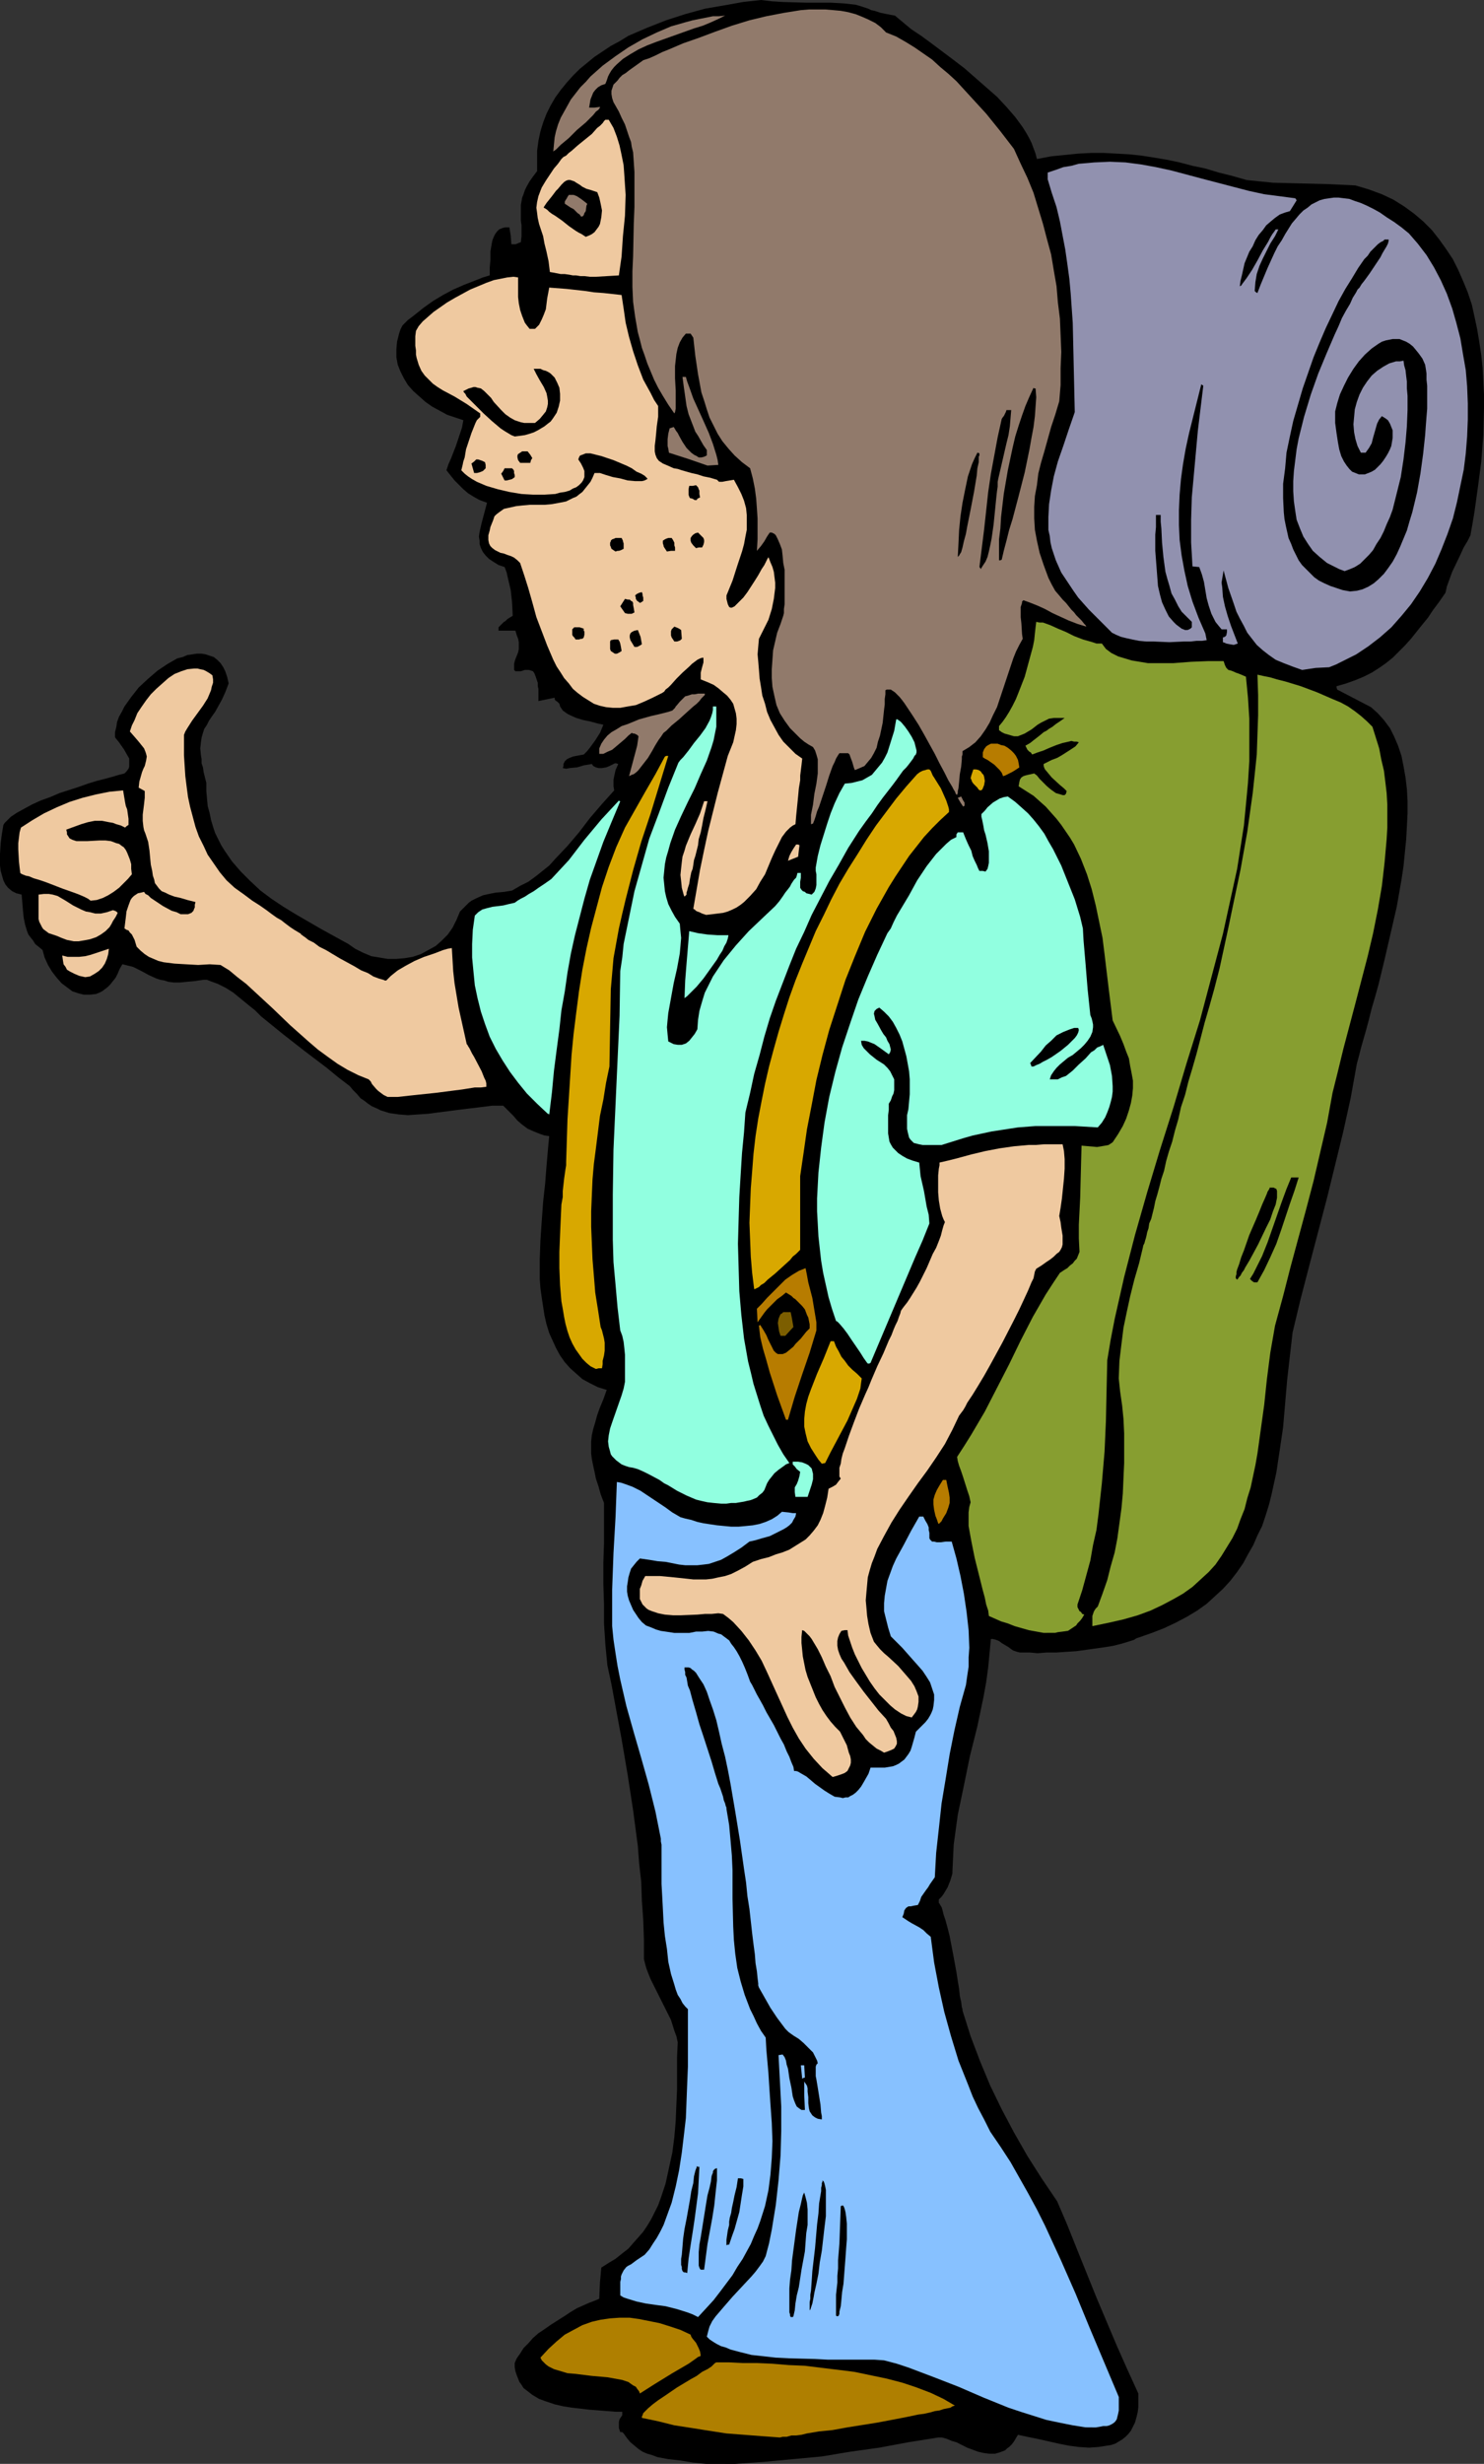<?xml version="1.0" encoding="UTF-8" standalone="no"?>
<svg
   version="1.0"
   width="93.803mm"
   height="155.668mm"
   id="svg65"
   sodipodi:docname="Hitchhiker.wmf"
   xmlns:inkscape="http://www.inkscape.org/namespaces/inkscape"
   xmlns:sodipodi="http://sodipodi.sourceforge.net/DTD/sodipodi-0.dtd"
   xmlns="http://www.w3.org/2000/svg"
   xmlns:svg="http://www.w3.org/2000/svg">
  <rect width="100%" height="100%" fill="#333333" stroke="none"/>
  <sodipodi:namedview
     id="namedview65"
     pagecolor="#ffffff"
     bordercolor="#000000"
     borderopacity="0.25"
     inkscape:showpageshadow="2"
     inkscape:pageopacity="0.0"
     inkscape:pagecheckerboard="0"
     inkscape:deskcolor="#d1d1d1"
     inkscape:document-units="mm" />
  <defs
     id="defs1">
    <pattern
       id="WMFhbasepattern"
       patternUnits="userSpaceOnUse"
       width="6"
       height="6"
       x="0"
       y="0" />
  </defs>
  <path
     style="fill:#000000;fill-opacity:1;fill-rule:evenodd;stroke:none"
     d="m 168.701,588.353 -3.232,-0.323 -2.909,-0.485 -2.909,-0.323 -2.585,-0.485 -1.293,-0.485 -1.131,-0.323 -1.131,-0.485 -0.97,-0.646 -0.97,-0.808 -0.97,-0.808 -0.808,-0.97 -0.808,-1.131 -0.323,-0.323 h -0.485 l -0.162,-0.485 -0.162,-0.485 v -0.808 -0.646 l 0.162,-0.646 0.323,-0.485 0.323,-0.485 v -0.323 -0.485 h -1.616 l -1.939,-0.162 -2.101,-0.162 -2.101,-0.162 -4.201,-0.485 -2.101,-0.323 -2.101,-0.485 -1.939,-0.646 -1.778,-0.646 -1.616,-0.97 -1.454,-1.131 -0.646,-0.485 -0.485,-0.808 -0.485,-0.646 -0.323,-0.808 -0.323,-0.808 -0.323,-0.97 -0.162,-0.97 v -0.97 l 0.485,-1.131 0.808,-1.131 0.808,-1.293 1.131,-1.131 1.131,-1.293 1.293,-1.131 1.454,-0.97 1.616,-1.131 3.07,-1.939 1.454,-0.97 1.616,-0.97 1.454,-0.646 1.454,-0.646 1.293,-0.485 1.131,-0.485 0.162,-3.878 0.323,-3.555 1.778,-1.131 1.616,-0.97 1.616,-1.293 1.454,-1.131 1.131,-1.293 1.293,-1.454 1.131,-1.293 0.97,-1.454 0.97,-1.616 0.808,-1.616 0.808,-1.616 0.646,-1.778 1.131,-3.393 0.808,-3.717 0.808,-3.717 0.485,-3.717 0.323,-3.878 0.162,-3.878 0.162,-3.717 v -3.878 -3.717 l 0.162,-3.555 -0.323,-1.454 -0.485,-1.293 -0.808,-2.585 -1.293,-2.585 -2.424,-4.848 -1.131,-2.262 -0.97,-2.424 -0.323,-1.131 -0.323,-1.293 v -4.686 l -0.162,-4.686 -0.323,-4.525 -0.162,-4.525 -0.485,-4.363 -0.323,-4.201 -1.131,-8.564 -1.293,-8.403 -1.454,-8.564 -1.616,-8.726 -0.808,-4.363 -0.97,-4.525 -0.485,-5.009 -0.323,-5.009 v -4.686 l -0.162,-4.848 v -4.848 l 0.162,-4.686 v -9.695 l -0.808,-2.101 -0.485,-1.778 -0.646,-1.939 -0.323,-1.616 -0.323,-1.454 -0.323,-1.616 -0.162,-1.293 v -1.454 -1.454 l 0.162,-1.454 0.323,-1.454 0.485,-1.616 0.485,-1.778 0.646,-1.778 0.808,-1.939 0.808,-2.262 -2.101,-0.646 -1.939,-0.97 -1.778,-0.97 -1.454,-1.293 -1.454,-1.293 -1.293,-1.454 -1.131,-1.616 -0.97,-1.778 -0.808,-1.778 -0.808,-1.778 -0.646,-2.101 -0.485,-2.101 -0.323,-2.101 -0.323,-2.101 -0.323,-2.262 -0.162,-2.262 v -4.686 l 0.162,-4.525 0.323,-4.686 0.323,-4.525 0.485,-4.363 0.162,-2.101 0.162,-2.101 0.162,-1.778 0.162,-1.939 0.162,-1.778 0.162,-1.616 -1.131,-0.162 -0.97,-0.323 -0.808,-0.323 -0.808,-0.323 -1.454,-0.646 -1.293,-0.97 -1.131,-0.97 -0.97,-1.131 -1.131,-1.131 -1.293,-1.293 h -2.585 l -2.585,0.323 -5.333,0.646 -5.009,0.646 -2.424,0.323 -2.424,0.162 -2.424,0.162 -2.101,-0.162 -2.262,-0.323 -2.101,-0.646 -0.97,-0.485 -1.131,-0.485 -0.97,-0.646 -0.808,-0.646 -0.97,-0.646 -0.808,-0.97 -0.97,-0.97 -0.808,-0.97 -2.747,-2.101 -2.747,-2.262 -5.333,-4.04 -5.171,-4.04 -5.171,-4.201 -1.454,-1.454 -1.616,-1.293 -1.778,-1.454 -1.778,-1.454 -1.778,-1.131 -1.939,-0.97 -1.778,-0.646 -0.808,-0.323 h -0.808 l -2.262,0.323 -1.778,0.162 -1.616,0.162 h -1.454 l -1.293,-0.162 -0.97,-0.323 -0.97,-0.162 -0.97,-0.323 -1.778,-0.808 -1.778,-0.97 -0.97,-0.485 -0.97,-0.485 -1.293,-0.323 -1.293,-0.323 -0.646,1.131 -0.485,1.131 -0.485,0.97 -0.646,0.808 -0.646,0.808 -0.646,0.646 -0.646,0.485 -0.646,0.485 -0.646,0.323 -0.808,0.323 -1.454,0.162 h -1.454 l -1.293,-0.323 -1.454,-0.485 -1.293,-0.97 -1.293,-0.97 -1.131,-1.293 -1.131,-1.454 -0.97,-1.616 -0.808,-1.778 -0.485,-1.778 L 9.211,226.066 8.403,225.42 7.918,224.612 7.272,223.804 6.787,223.157 6.464,222.349 5.979,220.733 5.656,219.118 5.494,217.502 5.333,215.563 5.171,213.623 3.878,213.3 2.909,212.815 1.939,212.008 1.293,211.2 0.808,210.23 0.485,209.099 0.162,207.968 0,206.675 v -2.747 l 0.162,-2.585 0.162,-1.293 0.162,-1.131 0.162,-0.97 0.162,-0.97 0.323,-0.485 0.485,-0.485 0.97,-0.97 1.454,-0.97 1.778,-0.97 1.778,-0.97 2.101,-0.97 2.262,-0.808 2.262,-0.97 4.525,-1.454 2.262,-0.808 2.101,-0.646 1.939,-0.485 1.778,-0.485 1.616,-0.485 1.293,-0.323 0.485,-0.485 0.485,-0.646 0.162,-0.485 v -0.646 -0.646 -0.646 l -0.646,-1.131 -0.646,-1.131 -0.808,-1.131 -0.323,-0.485 -0.808,-0.97 -0.162,-0.323 v -1.131 l 0.323,-1.293 0.162,-1.131 0.485,-1.293 0.646,-1.131 0.646,-1.293 0.808,-1.131 0.808,-1.131 1.778,-2.262 2.262,-2.101 2.262,-1.939 2.424,-1.616 1.131,-0.646 1.131,-0.646 1.293,-0.323 1.131,-0.485 1.131,-0.162 1.131,-0.162 h 1.131 l 0.97,0.162 0.97,0.323 0.97,0.323 0.808,0.646 0.808,0.808 0.646,0.97 0.485,0.97 0.485,1.454 0.323,1.454 -0.808,2.101 -0.808,1.778 -0.808,1.454 -0.808,1.454 -0.808,1.131 -0.646,0.97 -0.485,0.97 -0.646,0.97 -0.323,0.97 -0.323,1.131 -0.162,1.131 -0.162,1.454 0.162,1.616 0.162,0.97 v 0.97 l 0.323,0.97 0.162,1.131 0.323,1.293 0.323,1.293 v 1.939 l 0.162,1.778 0.162,1.778 0.485,1.778 0.323,1.616 0.485,1.616 0.485,1.454 1.454,2.909 0.808,1.293 1.778,2.585 2.101,2.424 2.262,2.262 2.424,2.262 2.585,1.939 2.909,1.939 2.909,1.778 3.07,1.778 3.07,1.778 6.464,3.555 1.616,1.131 1.939,0.97 1.939,0.808 1.939,0.323 1.939,0.323 h 2.101 l 1.939,-0.162 1.939,-0.323 1.939,-0.646 1.778,-0.97 1.778,-0.97 1.454,-1.293 1.454,-1.454 1.131,-1.616 0.97,-1.939 0.808,-1.939 0.808,-0.808 0.646,-0.646 0.646,-0.646 0.646,-0.485 1.293,-0.646 1.454,-0.646 1.454,-0.323 1.616,-0.323 1.939,-0.162 0.97,-0.162 0.97,-0.162 1.939,-1.131 1.939,-0.97 1.778,-1.293 1.616,-1.293 1.616,-1.293 1.454,-1.616 2.909,-3.07 2.747,-3.232 2.585,-3.393 2.909,-3.393 2.909,-3.232 -0.162,-0.97 v -0.808 -0.808 l 0.162,-0.808 0.323,-1.454 0.646,-1.454 -0.485,-0.162 h -0.323 l -0.646,0.323 -0.646,0.323 -0.808,0.323 -0.97,0.162 h -0.808 l -0.646,-0.162 -0.646,-0.323 -0.323,-0.485 -1.939,0.323 -1.616,0.485 -1.778,0.162 -0.808,0.162 -0.808,-0.162 0.162,-0.485 v -0.485 l 0.323,-0.646 0.485,-0.485 0.646,-0.323 0.808,-0.323 0.808,-0.162 1.778,-0.323 0.808,-0.808 0.646,-0.808 1.293,-1.778 1.131,-1.778 0.808,-1.939 -1.454,-0.323 -1.778,-0.485 -1.616,-0.323 -1.616,-0.485 -1.454,-0.646 -0.646,-0.323 -1.131,-0.808 -0.323,-0.485 -0.323,-0.485 -0.162,-0.646 -0.485,-0.485 -0.485,-0.323 -0.162,-0.323 v -0.323 l -3.878,0.808 v -0.97 -0.97 -0.97 l -0.162,-0.646 v -0.808 l -0.162,-0.485 -0.323,-0.97 -0.323,-0.808 -0.323,-0.485 -0.485,-0.162 -0.485,-0.162 h -0.97 l -0.485,0.162 -0.485,0.162 h -0.97 -0.323 l -0.323,-0.323 v -0.808 -0.646 l 0.162,-0.646 0.162,-0.485 0.323,-0.808 0.323,-0.808 0.162,-0.808 v -0.97 -0.646 l -0.162,-0.808 -0.323,-0.808 -0.323,-1.131 h -4.04 v -0.808 l 0.323,-0.323 0.323,-0.323 0.646,-0.646 0.323,-0.162 0.485,-0.485 0.485,-0.323 0.808,-0.485 -0.162,-3.232 -0.323,-2.909 -0.646,-2.747 -0.323,-1.454 -0.485,-1.293 -1.454,-0.485 -1.293,-0.808 -0.97,-0.646 -0.808,-0.808 -0.646,-0.808 -0.485,-0.97 -0.323,-0.97 v -0.808 l -0.162,-0.97 0.162,-1.131 0.485,-2.101 0.646,-2.424 0.646,-2.424 -1.778,-0.646 -1.454,-0.808 -1.293,-0.808 -1.131,-0.97 -1.131,-1.131 -0.97,-0.97 -1.939,-2.424 0.485,-1.454 0.646,-1.454 1.131,-2.909 0.97,-2.909 0.485,-1.454 0.323,-1.778 -1.939,-0.646 -1.939,-0.646 -1.778,-0.97 -1.778,-0.97 -1.616,-1.131 -1.454,-1.293 -1.454,-1.293 -1.293,-1.454 -0.97,-1.616 -0.808,-1.616 -0.646,-1.616 -0.323,-1.778 v -1.939 l 0.162,-1.778 0.485,-1.939 0.323,-0.97 0.485,-0.97 1.293,-1.293 1.293,-0.97 2.424,-1.939 2.262,-1.616 2.424,-1.454 2.424,-1.293 2.585,-1.131 2.909,-1.131 1.616,-0.646 1.616,-0.485 v -1.778 l 0.162,-1.939 v -1.939 l 0.323,-1.939 0.162,-0.808 0.323,-0.808 0.323,-0.646 0.485,-0.646 0.485,-0.485 0.808,-0.323 0.646,-0.162 h 0.97 l 0.323,1.939 0.162,2.101 h 0.97 l 0.485,-0.162 0.323,-0.162 0.485,-0.162 0.162,-1.454 v -2.585 l -0.162,-1.131 v -0.97 -0.97 -1.778 l 0.323,-1.778 0.323,-0.808 0.323,-0.97 0.485,-0.97 0.646,-1.131 0.808,-1.131 0.97,-1.293 v -2.424 -2.424 l 0.323,-2.424 0.485,-2.262 0.646,-2.101 0.808,-2.101 0.97,-1.939 1.131,-1.939 1.293,-1.778 1.454,-1.778 1.454,-1.616 1.616,-1.616 1.778,-1.454 1.778,-1.454 1.939,-1.293 1.939,-1.293 2.101,-1.131 2.101,-1.293 2.262,-0.97 2.262,-0.97 4.525,-1.778 4.525,-1.454 4.686,-1.293 4.686,-0.808 4.525,-0.808 L 181.79,0 l 2.747,0.323 2.585,0.162 5.656,0.162 h 5.817 l 2.909,0.162 2.909,0.323 1.131,0.323 0.97,0.323 0.97,0.323 0.646,0.323 0.808,0.162 0.485,0.162 0.97,0.323 1.616,0.323 0.808,0.162 0.97,0.162 1.939,1.616 1.939,1.616 2.424,1.616 2.424,1.778 2.585,1.939 2.585,1.939 2.747,2.101 2.585,2.262 2.585,2.262 2.585,2.262 2.262,2.424 2.101,2.424 1.778,2.424 0.808,1.293 0.646,1.131 0.646,1.293 0.485,1.293 0.485,1.293 0.323,1.293 3.393,-0.646 3.232,-0.323 3.232,-0.323 3.07,-0.162 h 3.07 l 3.07,0.162 2.909,0.162 3.07,0.323 3.07,0.485 2.909,0.485 3.07,0.646 3.07,0.808 3.07,0.646 3.232,0.97 3.232,0.808 3.393,0.97 3.07,0.323 3.232,0.323 6.302,0.162 6.625,0.162 3.393,0.162 3.393,0.162 3.232,0.97 3.07,1.131 2.747,1.293 2.585,1.616 2.424,1.778 2.101,1.778 2.101,2.101 1.778,2.262 1.616,2.262 1.616,2.424 1.293,2.585 1.131,2.585 1.131,2.747 0.97,2.909 0.646,2.909 0.646,3.07 0.485,2.909 0.485,3.232 0.323,3.07 0.162,3.232 0.162,3.07 v 3.232 l -0.162,6.464 -0.485,6.302 -0.808,6.14 -0.808,5.817 -0.485,2.909 -0.485,2.747 -0.323,0.646 -0.323,0.646 -0.97,1.616 -0.808,1.778 -1.939,4.04 -0.646,1.778 -0.646,1.778 -0.162,0.808 -0.162,0.646 -1.454,2.101 -1.454,1.939 -1.293,1.939 -1.454,1.778 -1.293,1.616 -1.293,1.616 -1.454,1.616 -1.454,1.454 -1.454,1.454 -1.616,1.293 -1.616,1.131 -1.778,1.131 -1.939,0.97 -1.939,0.808 -2.262,0.808 -2.262,0.646 v 0.323 l 0.162,0.485 4.04,2.101 4.04,2.101 1.616,1.454 1.454,1.616 1.454,1.939 0.97,1.939 0.97,2.262 0.808,2.424 0.485,2.424 0.485,2.747 0.323,2.747 0.162,2.909 v 2.909 l -0.162,3.07 -0.162,3.07 -0.323,3.232 -0.323,3.232 -0.485,3.232 -1.131,6.464 -1.454,6.302 -1.454,6.302 -1.454,5.979 -0.808,2.909 -0.808,2.747 -0.646,2.585 -0.646,2.424 -0.646,2.262 -0.646,2.262 -0.485,1.939 -0.485,1.778 -1.454,8.08 -1.778,8.08 -1.939,7.918 -1.939,7.918 -4.201,15.998 -2.101,8.08 -1.939,8.08 -1.293,11.311 -0.97,11.311 -0.808,5.494 -0.808,5.332 -1.131,5.171 -0.646,2.585 -0.808,2.585 -0.808,2.424 -1.131,2.262 -0.97,2.262 -1.293,2.262 -1.131,2.101 -1.454,2.101 -1.616,2.101 -1.778,1.939 -1.939,1.778 -1.939,1.778 -2.262,1.616 -2.424,1.454 -2.747,1.454 -2.747,1.293 -2.909,1.131 -3.232,1.131 -0.485,0.162 -0.485,0.323 -1.454,0.485 -1.616,0.485 -1.939,0.485 -1.939,0.323 -2.262,0.323 -4.686,0.646 -4.848,0.323 h -2.262 l -2.101,0.162 -1.778,-0.162 h -1.616 -0.808 l -0.646,-0.162 -0.485,-0.162 -0.485,-0.162 -0.485,-0.323 -0.646,-0.485 -1.616,-0.97 -0.646,-0.485 -0.808,-0.323 -0.646,-0.162 h -0.485 l -0.323,3.393 -0.323,3.393 -0.485,3.555 -0.646,3.555 -1.454,6.948 -1.778,7.11 -1.454,7.11 -1.454,6.948 -0.485,3.555 -0.485,3.555 -0.162,3.393 -0.162,3.555 -0.485,1.616 -0.646,1.616 -0.97,1.616 -0.485,0.646 -0.646,0.646 v 0.808 l 0.162,0.162 0.162,0.323 0.323,0.485 0.162,0.485 0.323,1.293 0.485,1.454 0.485,1.778 0.485,1.939 0.808,4.201 0.808,4.363 0.323,2.101 0.323,1.939 0.162,1.616 0.162,0.808 0.162,0.646 0.162,1.293 0.162,0.485 v 0.323 l 1.939,6.14 2.262,5.979 2.424,5.817 2.747,5.656 2.909,5.494 3.232,5.656 3.393,5.333 3.717,5.494 2.424,5.656 2.262,5.656 4.686,11.635 4.848,11.473 2.585,5.817 2.585,5.656 v 1.778 1.454 l -0.162,1.293 -0.323,1.293 -0.323,1.131 -0.485,0.97 -0.485,0.97 -0.646,0.808 -0.646,0.646 -0.808,0.646 -0.808,0.485 -0.808,0.485 -0.97,0.323 -0.97,0.162 -2.101,0.323 -2.262,0.162 -2.424,-0.162 -2.424,-0.323 -2.424,-0.485 -5.009,-1.131 -2.424,-0.485 -2.262,-0.485 -0.485,0.808 -0.485,0.808 -0.485,0.646 -0.646,0.646 -0.485,0.323 -0.485,0.485 -1.293,0.485 -1.131,0.323 h -1.293 l -1.293,-0.162 -1.454,-0.323 -2.585,-0.97 -2.585,-1.293 -1.131,-0.323 -1.131,-0.485 -1.131,-0.323 h -0.97 l -7.11,1.131 -6.948,1.293 -6.948,0.97 -6.787,1.131 -6.948,0.646 -6.948,0.646 -6.787,0.485 z"
     id="path1" />
  <path
     style="fill:#af7f00;fill-opacity:1;fill-rule:evenodd;stroke:none"
     d="m 186.315,582.051 -4.363,-0.323 -4.201,-0.323 -4.201,-0.323 -4.201,-0.646 -4.04,-0.646 -4.201,-0.646 -3.878,-0.97 -3.878,-0.808 v -0.323 l 0.162,-0.323 0.162,-0.485 0.323,-0.323 0.808,-0.808 1.131,-0.97 1.293,-0.97 1.454,-0.97 3.07,-2.101 1.616,-0.97 1.616,-0.97 1.454,-0.808 1.293,-0.97 1.293,-0.646 0.97,-0.646 0.323,-0.323 0.323,-0.323 0.162,-0.162 0.323,-0.162 h 3.07 l 3.232,0.162 h 3.393 l 3.717,0.162 3.878,0.323 3.878,0.162 3.878,0.485 4.04,0.485 3.878,0.485 3.878,0.808 3.878,0.808 3.717,0.97 3.393,1.131 3.393,1.293 3.07,1.454 2.747,1.616 h -0.162 l -0.485,0.162 -0.485,0.323 -0.808,0.162 -0.808,0.162 -0.97,0.323 -1.131,0.162 -1.131,0.323 -1.454,0.323 -1.293,0.162 -3.07,0.646 -3.393,0.646 -3.393,0.646 -7.11,1.131 -3.555,0.646 -3.232,0.323 -2.909,0.485 -1.293,0.323 -1.293,0.162 h -1.131 l -1.131,0.323 h -0.97 z"
     id="path2" />
  <path
     style="fill:#87c1ff;fill-opacity:1;fill-rule:evenodd;stroke:none"
     d="m 259.354,579.627 -3.07,-0.485 -3.232,-0.646 -3.07,-0.646 -3.07,-0.97 -3.07,-0.97 -2.909,-0.97 -5.979,-2.424 -5.979,-2.585 -5.817,-2.262 -5.979,-2.262 -2.909,-0.97 -3.07,-0.808 -2.262,-0.162 h -2.424 -2.747 -5.979 l -3.07,-0.162 -6.14,-0.162 -3.232,-0.162 -2.909,-0.323 -2.909,-0.323 -2.585,-0.646 -2.424,-0.646 -1.131,-0.485 -1.131,-0.323 -0.97,-0.485 -0.808,-0.485 -0.97,-0.646 -0.646,-0.646 0.323,-1.293 0.323,-1.131 0.646,-1.293 0.808,-1.131 0.97,-1.131 0.97,-1.131 2.101,-2.424 2.262,-2.424 2.262,-2.424 0.97,-1.131 0.97,-1.293 0.808,-1.131 0.646,-1.293 0.808,-3.07 0.646,-3.232 0.97,-5.979 0.646,-5.817 0.485,-5.979 0.162,-5.817 v -5.817 l -0.323,-6.14 -0.323,-6.14 0.97,-0.162 0.485,0.646 0.323,0.808 0.162,0.97 0.323,0.97 0.323,2.262 0.485,2.262 0.323,2.101 0.323,0.97 0.323,0.808 0.323,0.646 0.646,0.485 0.485,0.323 h 0.808 l -0.162,-3.555 v -3.232 l 0.323,0.485 0.323,0.485 0.162,0.646 v 0.808 l 0.162,1.293 v 1.454 l 0.162,1.293 0.162,0.646 0.323,0.485 0.323,0.485 0.646,0.485 0.646,0.323 0.97,0.162 v -0.808 l -0.162,-0.808 -0.162,-1.939 -0.646,-4.04 -0.323,-1.939 -0.162,-0.808 v -0.808 -0.808 -0.646 l 0.162,-0.485 0.323,-0.323 -0.162,-0.646 -0.646,-1.293 -0.323,-0.646 -1.131,-1.131 -1.131,-1.131 -1.131,-0.97 -1.293,-0.808 -1.131,-0.808 -0.485,-0.485 -0.323,-0.323 -0.97,-1.293 -0.97,-1.293 -1.616,-2.424 -2.747,-4.848 -0.162,-0.485 v -0.485 l -0.162,-1.293 -0.162,-1.616 -0.323,-1.939 -0.162,-2.101 -0.323,-2.424 -0.323,-2.585 -0.323,-2.909 -0.323,-2.909 -0.485,-3.07 -0.323,-3.232 -0.485,-3.232 -0.97,-6.787 -1.131,-6.948 -1.131,-6.625 -0.646,-3.393 -0.646,-3.07 -0.808,-3.07 -0.646,-2.909 -0.646,-2.747 -0.808,-2.585 -0.808,-2.262 -0.646,-1.939 -0.808,-1.778 -0.97,-1.454 -0.808,-1.293 -0.485,-0.485 -0.485,-0.323 -0.323,-0.323 -0.485,-0.162 h -0.485 -0.485 v 0.162 0.323 l 0.162,0.646 v 0.646 l 0.323,0.646 0.162,0.97 0.162,0.97 0.485,1.131 0.646,2.424 0.808,2.747 0.808,2.909 0.97,2.909 1.939,5.979 0.808,2.747 0.808,2.585 0.485,1.131 0.323,0.97 0.323,0.97 0.162,0.808 0.323,0.808 0.162,0.646 0.162,0.323 v 0.323 l 0.646,3.878 0.323,3.555 0.323,3.717 0.162,3.555 v 6.787 l 0.162,6.625 0.162,3.232 0.323,3.232 0.485,3.393 0.808,3.232 0.97,3.232 1.293,3.393 0.808,1.616 0.808,1.778 0.97,1.778 1.131,1.616 0.162,2.909 0.485,5.494 0.162,2.585 0.162,2.424 0.162,2.424 0.323,4.525 0.162,4.363 -0.162,4.04 -0.323,4.04 -0.485,3.717 -0.808,3.717 -1.131,3.555 -0.646,1.778 -0.808,1.778 -0.808,1.939 -0.97,1.778 -0.97,1.778 -1.293,1.939 -1.131,1.939 -1.454,1.939 -1.454,1.939 -1.616,2.101 -1.778,1.939 -1.939,2.101 -1.293,-0.646 -1.293,-0.485 -2.585,-0.808 -2.585,-0.646 -2.424,-0.323 -2.262,-0.323 -2.262,-0.485 -2.101,-0.646 -0.97,-0.323 -0.808,-0.485 v -2.262 -0.97 l 0.162,-0.646 v -0.646 l 0.162,-0.485 0.485,-0.97 0.646,-0.808 0.485,-0.323 0.646,-0.323 0.646,-0.485 0.646,-0.485 0.97,-0.646 0.97,-0.646 1.131,-1.293 0.808,-1.293 0.97,-1.454 0.808,-1.454 0.808,-1.616 0.646,-1.778 0.646,-1.778 0.646,-1.778 0.97,-3.878 0.808,-3.878 0.646,-4.201 0.485,-4.04 0.485,-4.201 0.162,-4.201 0.162,-4.201 0.162,-3.878 v -3.878 -3.555 -6.302 l -0.646,-0.646 -0.646,-0.808 -0.485,-0.97 -0.646,-0.97 -0.485,-1.293 -0.323,-1.131 -0.808,-2.585 -0.646,-2.909 -0.323,-3.07 -0.485,-3.07 -0.323,-3.232 -0.162,-3.232 -0.162,-3.07 -0.162,-2.909 v -2.909 -3.717 -0.97 -1.778 l -0.162,-0.808 v -0.646 l -1.293,-6.464 -1.616,-6.464 -1.778,-6.302 -1.778,-6.14 -1.778,-6.302 -1.454,-6.302 -0.646,-3.232 -0.485,-3.07 -0.485,-3.232 -0.323,-3.232 v -8.726 l 0.323,-8.726 0.485,-8.564 0.162,-4.201 0.162,-4.201 0.97,0.162 0.97,0.323 1.778,0.646 1.939,0.97 1.939,1.293 3.878,2.585 1.778,1.293 1.939,1.131 1.131,0.323 1.454,0.323 1.454,0.485 1.454,0.323 3.232,0.485 3.393,0.323 h 1.778 l 1.778,-0.162 1.616,-0.162 1.616,-0.323 1.454,-0.485 1.454,-0.646 1.293,-0.808 1.131,-0.97 1.616,0.162 0.97,0.162 h 0.808 l -0.162,0.808 -0.485,0.808 -0.323,0.646 -0.646,0.646 -0.646,0.485 -0.808,0.485 -1.616,0.808 -1.616,0.808 -1.778,0.485 -1.616,0.485 -1.454,0.323 -1.939,1.454 -1.778,1.131 -1.616,0.97 -1.454,0.808 -1.454,0.485 -1.454,0.485 -1.293,0.162 -1.454,0.162 h -1.454 -1.454 l -1.454,-0.162 -1.616,-0.323 -1.616,-0.323 -1.939,-0.162 -1.939,-0.323 -2.262,-0.323 -0.808,0.808 -0.646,0.808 -0.646,0.808 -0.323,0.97 -0.323,1.131 -0.162,1.131 -0.162,0.97 v 1.293 l 0.162,0.97 0.323,1.131 0.485,1.131 0.485,1.131 0.646,0.97 0.646,0.97 0.808,0.97 0.97,0.808 1.293,0.485 1.131,0.485 1.131,0.323 1.131,0.162 2.101,0.323 h 1.778 1.778 l 1.616,-0.323 h 1.454 l 1.454,-0.162 1.293,0.162 1.131,0.485 0.646,0.162 0.646,0.485 0.646,0.485 0.646,0.485 0.485,0.808 0.646,0.808 0.646,0.97 0.646,1.131 0.646,1.293 0.646,1.454 0.646,1.616 0.646,1.778 0.485,0.808 0.485,0.97 0.646,1.293 0.646,1.131 0.808,1.454 0.808,1.616 1.778,3.07 1.616,3.232 0.808,1.454 0.646,1.616 0.646,1.293 0.485,1.293 0.485,1.131 0.162,0.97 h 0.485 l 0.485,0.162 0.808,0.485 1.131,0.646 0.97,0.808 1.131,0.97 1.131,0.808 1.131,0.808 1.293,0.808 1.131,0.646 1.293,0.162 0.646,0.162 0.646,-0.162 h 0.646 l 0.485,-0.323 0.646,-0.323 0.646,-0.485 0.646,-0.646 0.646,-0.808 0.485,-0.808 0.646,-1.131 0.646,-1.131 0.485,-1.454 h 1.293 1.131 0.97 l 0.97,-0.162 0.97,-0.162 0.808,-0.323 0.646,-0.323 0.646,-0.485 0.646,-0.485 0.485,-0.646 0.485,-0.646 0.485,-0.808 0.323,-0.97 0.323,-1.131 0.323,-1.131 0.323,-1.293 0.808,-0.808 0.808,-0.808 0.646,-0.646 0.646,-0.808 0.485,-0.808 0.323,-0.646 0.323,-0.808 0.162,-0.808 0.162,-1.454 v -1.293 l -0.485,-1.454 -0.485,-1.454 -0.808,-1.293 -0.97,-1.454 -1.131,-1.293 -1.293,-1.454 -2.424,-2.747 -2.747,-2.747 -0.646,-2.101 -0.485,-1.939 -0.485,-1.939 v -1.939 l 0.162,-1.778 0.323,-1.778 0.323,-1.778 0.646,-1.778 0.646,-1.778 0.808,-1.778 1.778,-3.232 1.778,-3.393 1.939,-3.393 h 0.97 l 0.485,0.97 0.485,0.808 0.323,0.808 v 0.646 l 0.162,0.646 v 0.485 0.808 l 0.162,0.323 0.162,0.162 0.323,0.323 h 0.485 l 0.646,0.162 h 0.97 l 1.131,-0.162 h 1.454 l 1.131,4.04 0.97,4.201 0.808,4.201 0.646,4.363 0.485,4.363 0.162,4.201 -0.162,2.262 v 2.262 l -0.323,2.101 -0.323,2.262 -1.454,5.171 -1.293,5.656 -1.131,5.656 -0.97,5.979 -0.97,5.817 -0.646,5.979 -0.646,5.817 -0.323,5.817 -1.131,1.616 -0.485,0.808 -0.485,0.646 -1.131,1.616 -0.323,0.97 -0.485,0.97 -0.97,0.162 -0.808,0.162 h -0.485 l -0.485,0.323 -0.162,0.162 -0.323,0.485 -0.162,0.808 -0.323,0.808 1.454,0.97 0.808,0.485 1.778,0.97 0.97,0.646 0.808,0.808 0.97,0.808 0.808,6.14 1.131,5.979 1.293,5.817 1.616,5.817 1.778,5.817 2.262,5.656 1.131,2.909 1.293,2.747 1.454,2.747 1.454,2.909 2.424,3.555 2.424,3.717 2.101,3.717 2.101,3.717 2.101,3.878 1.939,3.878 3.717,8.08 3.555,8.08 3.393,8.241 6.948,16.482 v 1.131 2.101 l -0.162,0.808 -0.162,0.646 -0.162,0.646 -0.323,0.485 -0.323,0.323 -0.485,0.323 -0.646,0.323 -0.646,0.162 h -0.808 l -0.808,0.162 -0.97,0.162 z"
     id="path3" />
  <path
     style="fill:#af7f00;fill-opacity:1;fill-rule:evenodd;stroke:none"
     d="m 152.865,571.548 -0.162,-0.485 -0.485,-0.646 -0.323,-0.485 -0.646,-0.323 -1.131,-0.808 -1.454,-0.485 -1.778,-0.323 -1.778,-0.323 -3.717,-0.323 -3.878,-0.485 -1.939,-0.162 -1.616,-0.485 -1.616,-0.485 -1.293,-0.646 -0.646,-0.485 -0.485,-0.485 -0.485,-0.485 -0.323,-0.646 1.939,-2.101 1.939,-1.778 1.939,-1.616 2.101,-1.131 2.101,-1.131 2.262,-0.808 2.101,-0.485 2.262,-0.323 2.262,-0.162 h 2.424 l 2.262,0.323 2.424,0.485 2.424,0.485 2.585,0.808 2.424,0.808 2.424,1.131 0.162,0.485 0.323,0.485 0.808,0.97 0.323,0.646 0.323,0.646 0.323,0.808 0.162,0.97 -0.162,0.162 -0.485,0.162 -0.646,0.485 -1.616,1.131 -1.939,1.131 -1.939,1.131 -2.101,1.293 -2.101,1.293 -1.778,1.131 z"
     id="path4" />
  <path
     style="fill:#000000;fill-opacity:1;fill-rule:evenodd;stroke:none"
     d="m 188.9,553.288 -0.162,-0.323 v -0.323 l -0.162,-0.485 v -0.485 -0.646 -0.808 -1.616 -2.101 l 0.162,-2.101 0.323,-2.262 0.162,-2.424 0.646,-4.848 0.323,-2.424 0.323,-2.101 0.323,-2.101 0.485,-1.939 0.323,-1.454 0.162,-0.646 0.323,-0.646 0.323,1.131 0.323,1.293 0.162,1.616 v 1.778 1.939 l -0.323,1.939 -0.323,4.363 -0.808,4.363 -0.646,4.201 -0.485,1.939 -0.323,1.939 -0.162,1.616 -0.323,1.454 -0.162,0.162 h -0.162 z"
     id="path5" />
  <path
     style="fill:#000000;fill-opacity:1;fill-rule:evenodd;stroke:none"
     d="m 199.727,552.965 v -2.585 -1.131 -1.293 l 0.162,-1.454 0.162,-1.454 v -1.616 l 0.162,-1.778 v -1.939 l 0.162,-1.939 0.162,-2.101 0.162,-4.363 0.162,-4.525 0.485,-0.162 0.162,0.162 0.162,0.323 0.162,0.485 0.162,0.646 0.162,1.131 0.162,1.616 v 1.778 1.939 l -0.162,2.101 -0.162,2.262 -0.323,4.201 -0.162,2.101 -0.323,1.939 -0.162,1.778 -0.162,1.616 -0.323,1.293 v 0.485 l -0.162,0.485 -0.323,0.162 v 0 z"
     id="path6" />
  <path
     style="fill:#000000;fill-opacity:1;fill-rule:evenodd;stroke:none"
     d="m 193.425,551.672 v -0.808 -0.485 -0.646 l 0.162,-0.808 v -0.97 l 0.162,-0.97 0.162,-2.262 0.162,-2.424 0.323,-2.747 0.323,-2.747 0.485,-5.656 0.323,-2.585 0.162,-2.424 0.162,-0.97 0.162,-0.97 0.162,-0.97 v -0.808 l 0.162,-0.646 v -0.485 l 0.162,-0.323 v -0.323 l 0.323,0.323 0.162,0.485 0.162,0.646 0.162,0.808 v 0.808 0.97 2.101 2.424 l -0.323,2.585 -0.646,5.656 -0.485,2.747 -0.323,2.747 -0.485,2.424 -0.485,2.101 -0.162,0.97 -0.162,0.808 -0.162,0.808 -0.162,0.485 -0.162,0.485 -0.162,0.485 z"
     id="path7" />
  <path
     style="fill:#000000;fill-opacity:1;fill-rule:evenodd;stroke:none"
     d="m 163.369,542.623 -0.162,-0.162 -0.162,-0.162 -0.162,-0.485 v -0.485 l -0.162,-0.485 v -1.454 l 0.162,-0.97 0.162,-1.939 0.162,-1.939 0.323,-2.262 0.485,-2.424 0.808,-4.525 0.323,-2.101 0.485,-1.939 0.162,-1.616 0.162,-0.646 0.162,-0.646 0.162,-0.485 0.162,-0.323 v -0.162 -0.162 l 0.323,0.162 h 0.323 l -0.162,3.232 -0.162,3.07 -0.808,6.14 -0.485,3.232 -0.485,3.07 -0.485,3.232 -0.323,3.393 -0.485,-0.162 z"
     id="path8" />
  <path
     style="fill:#000000;fill-opacity:1;fill-rule:evenodd;stroke:none"
     d="m 167.409,541.977 -0.162,-0.162 -0.162,-0.323 -0.162,-0.485 v -0.485 -1.131 -1.616 l 0.162,-1.778 0.323,-1.778 0.646,-4.04 0.646,-4.04 0.323,-1.939 0.485,-1.778 0.323,-1.454 0.162,-1.293 0.162,-0.485 0.162,-0.323 v -0.323 l 0.162,-0.323 0.323,-0.323 0.485,-0.162 v 2.909 l -0.323,2.909 -0.323,3.07 -0.485,3.07 -1.131,6.14 -0.808,6.14 z"
     id="path9" />
  <path
     style="fill:#000000;fill-opacity:1;fill-rule:evenodd;stroke:none"
     d="m 173.549,536.159 v -1.293 l 0.162,-1.131 0.162,-1.131 0.323,-1.293 v -0.808 l 0.162,-0.97 0.323,-1.131 0.162,-1.131 0.323,-1.454 0.323,-1.616 0.485,-1.939 0.323,-2.101 h 0.646 l 0.646,0.162 v 1.778 l -0.323,1.939 -0.323,2.101 -0.323,2.101 -1.131,4.04 -0.646,1.778 -0.646,1.939 h -0.323 z"
     id="path10" />
  <path
     style="fill:#87c1ff;fill-opacity:1;fill-rule:evenodd;stroke:none"
     d="m 191.647,496.408 -0.323,-3.232 h 0.808 l 0.162,2.909 -0.485,0.162 z"
     id="path11" />
  <path
     style="fill:#efc9a0;fill-opacity:1;fill-rule:evenodd;stroke:none"
     d="m 198.919,424.338 -1.293,-1.131 -1.131,-0.97 -2.101,-2.262 -1.939,-2.424 -1.616,-2.424 -1.454,-2.585 -1.293,-2.585 -2.424,-5.333 -2.424,-5.333 -1.293,-2.747 -1.454,-2.424 -1.616,-2.424 -1.778,-2.262 -1.939,-2.101 -1.131,-0.97 -1.293,-0.97 -1.131,-0.162 -1.616,0.162 h -1.616 l -1.778,0.162 -3.878,0.162 h -1.939 l -1.939,-0.162 -1.616,-0.323 -1.454,-0.485 -0.808,-0.323 -0.485,-0.323 -0.485,-0.485 -0.485,-0.485 -0.323,-0.646 -0.323,-0.646 v -0.646 -0.808 -0.97 l 0.323,-0.808 0.323,-1.131 0.646,-1.131 h 1.778 1.778 l 3.393,0.323 3.07,0.323 1.454,0.162 h 1.616 1.454 l 1.454,-0.162 1.454,-0.323 1.616,-0.323 1.454,-0.485 1.616,-0.808 1.778,-0.97 1.778,-1.131 1.939,-0.646 1.939,-0.485 1.616,-0.646 1.616,-0.485 1.616,-0.646 1.293,-0.808 1.293,-0.808 1.293,-0.808 0.97,-0.97 0.97,-1.131 0.97,-1.293 0.646,-1.293 0.646,-1.616 0.485,-1.778 0.485,-1.939 0.323,-2.101 0.97,-0.485 0.808,-0.485 0.485,-0.646 0.646,-0.808 -0.323,-0.485 v -0.485 -0.808 -0.808 l 0.323,-0.97 0.162,-1.131 0.323,-1.293 0.485,-1.293 0.485,-1.454 0.485,-1.454 1.131,-3.07 1.293,-3.393 1.454,-3.393 0.808,-1.778 0.646,-1.616 1.454,-3.393 1.454,-3.07 1.293,-3.07 0.646,-1.293 0.485,-1.293 0.485,-1.131 0.485,-0.97 0.323,-0.97 0.323,-0.808 0.162,-0.646 0.323,-0.485 0.485,-0.646 0.646,-0.808 0.646,-0.97 0.808,-1.293 0.808,-1.293 0.808,-1.454 1.616,-3.232 1.454,-3.393 0.808,-1.454 0.646,-1.616 0.485,-1.293 0.323,-1.293 0.323,-1.131 0.323,-0.808 -0.323,-0.646 -0.323,-0.808 -0.485,-1.778 -0.323,-1.939 -0.162,-1.939 v -2.101 -1.939 l 0.162,-1.616 0.162,-0.808 v -0.646 l 2.101,-0.485 1.939,-0.485 3.555,-0.97 3.393,-0.808 3.393,-0.646 3.393,-0.485 3.555,-0.323 h 1.778 l 1.939,-0.162 h 2.101 2.262 l 0.162,0.808 0.162,0.808 0.162,1.939 v 2.262 l -0.162,2.424 -0.485,4.686 -0.323,2.262 -0.323,1.939 0.323,1.454 0.162,1.293 0.162,0.97 0.162,0.97 v 0.808 0.808 0.485 l -0.162,0.646 -0.323,0.646 -0.323,0.485 -0.646,0.485 -0.646,0.646 -0.808,0.646 -0.97,0.646 -1.131,0.808 -1.293,0.808 -0.323,0.646 -0.162,0.808 -0.162,0.808 -0.485,0.97 -0.808,1.939 -0.97,2.101 -1.131,2.424 -1.293,2.585 -2.747,5.333 -2.909,5.332 -1.454,2.585 -1.454,2.424 -1.293,2.101 -1.293,1.939 -0.485,0.97 -0.485,0.808 -0.485,0.646 -0.485,0.646 -1.616,3.393 -1.778,3.393 -2.101,3.232 -2.101,3.07 -2.262,3.07 -2.262,3.232 -2.101,3.07 -1.939,3.07 -1.778,3.232 -1.616,3.07 -0.646,1.778 -0.646,1.616 -0.485,1.616 -0.485,1.778 -0.162,1.778 -0.162,1.778 -0.162,1.939 0.162,1.778 0.162,1.939 0.323,1.939 0.485,2.101 0.808,2.101 0.646,0.808 0.808,0.97 0.97,0.97 1.131,0.97 2.262,2.101 2.101,2.424 0.97,1.131 0.808,1.293 0.485,1.131 0.485,1.293 v 1.293 l -0.162,1.131 -0.162,0.646 -0.323,0.646 -0.485,0.646 -0.485,0.646 -1.293,-0.323 -1.293,-0.646 -1.454,-0.97 -1.131,-0.97 -1.293,-1.293 -1.293,-1.293 -1.131,-1.454 -1.131,-1.616 -0.97,-1.616 -0.97,-1.616 -0.808,-1.616 -0.808,-1.616 -0.646,-1.616 -0.485,-1.454 -0.485,-1.454 -0.162,-1.293 h -0.646 l -0.808,0.162 -0.485,0.808 -0.323,0.808 -0.162,0.808 v 1.131 l 0.162,0.97 0.323,0.97 0.485,1.131 0.646,0.97 0.646,1.131 0.646,1.131 1.616,2.262 1.778,2.424 1.778,2.262 1.778,2.262 1.778,1.939 0.646,1.131 0.485,0.97 0.646,0.808 0.323,0.808 0.323,0.808 0.162,0.808 v 0.646 l -0.323,0.646 -0.323,0.485 -0.646,0.323 -0.808,0.323 -0.97,0.323 -0.808,-0.485 -0.97,-0.485 -1.778,-1.454 -0.808,-0.808 -0.646,-0.97 -1.616,-1.939 -1.454,-2.262 -1.293,-2.424 -2.424,-4.848 -0.97,-2.585 -1.131,-2.262 -0.97,-2.262 -0.97,-1.939 -0.97,-1.616 -0.485,-0.808 -0.485,-0.646 -0.485,-0.485 -0.485,-0.485 -0.323,-0.323 -0.485,-0.162 -0.162,1.616 v 1.454 l 0.162,1.616 0.162,1.616 0.323,1.616 0.323,1.616 0.485,1.616 0.646,1.616 0.646,1.616 0.646,1.616 0.808,1.616 0.808,1.454 0.97,1.454 0.97,1.293 1.131,1.293 1.131,1.131 0.808,1.616 0.808,1.616 0.485,1.778 0.323,0.808 0.162,0.808 v 0.808 l -0.162,0.646 -0.323,0.646 -0.323,0.646 -0.646,0.485 -0.808,0.323 -0.97,0.323 z"
     id="path12" />
  <path
     style="fill:#879e30;fill-opacity:1;fill-rule:evenodd;stroke:none"
     d="m 249.335,389.919 -1.778,-0.323 -1.778,-0.323 -3.393,-0.97 -1.616,-0.646 -1.616,-0.485 -1.454,-0.646 -1.454,-0.646 -0.162,-1.293 -0.485,-1.454 -0.323,-1.616 -0.485,-1.778 -0.97,-3.878 -0.97,-3.878 -0.808,-4.04 -0.323,-1.778 -0.323,-1.778 v -1.616 -1.616 l 0.162,-1.293 0.323,-1.131 -0.323,-1.454 -0.485,-1.454 -0.97,-3.07 -0.485,-1.454 -0.485,-1.293 -0.323,-1.131 -0.162,-0.97 1.778,-2.747 1.616,-2.585 3.232,-5.494 2.909,-5.656 2.909,-5.656 2.747,-5.656 2.909,-5.656 3.07,-5.333 1.778,-2.747 1.616,-2.424 0.97,-0.646 0.808,-0.485 0.646,-0.646 0.646,-0.485 0.485,-0.646 0.485,-0.485 0.323,-0.808 0.323,-0.808 -0.162,-3.232 v -3.232 l 0.323,-6.464 0.162,-6.302 0.162,-6.14 3.717,0.323 0.97,-0.162 0.97,-0.162 0.808,-0.162 0.97,-0.646 1.293,-1.939 1.131,-1.939 0.808,-1.778 0.646,-1.939 0.485,-1.778 0.323,-1.778 0.162,-1.778 v -1.778 l -0.323,-1.778 -0.323,-1.616 -0.323,-1.939 -0.646,-1.616 -0.646,-1.778 -0.808,-1.939 -1.778,-3.717 -0.97,-7.756 -0.97,-8.08 -0.485,-3.878 -0.808,-3.878 -0.808,-3.878 -0.97,-3.878 -1.131,-3.555 -1.454,-3.717 -1.616,-3.393 -0.97,-1.616 -2.101,-3.07 -1.131,-1.454 -1.293,-1.454 -1.293,-1.454 -1.454,-1.293 -1.454,-1.293 -1.778,-1.131 -1.778,-1.131 0.162,-0.97 0.162,-0.646 0.323,-0.485 0.485,-0.323 0.485,-0.162 0.646,-0.162 1.454,-0.323 0.646,0.485 0.646,0.808 0.808,0.808 0.97,0.97 0.97,0.808 1.131,0.808 1.131,0.323 0.485,0.162 h 0.485 l 0.323,-0.323 0.162,-0.646 -0.323,-0.323 -0.323,-0.323 -0.97,-0.808 -1.939,-1.778 -0.808,-0.97 -0.808,-0.97 -0.162,-0.323 -0.162,-0.485 v -0.162 -0.323 l 0.97,-0.485 0.97,-0.485 1.293,-0.485 1.131,-0.646 2.262,-1.454 0.97,-0.646 0.808,-0.97 -0.485,-0.162 h -0.646 l -0.646,-0.162 -0.646,0.162 -1.454,0.323 -1.454,0.485 -1.616,0.646 -1.454,0.646 -1.454,0.485 -1.293,0.485 -0.323,-0.485 -0.323,-0.162 -0.485,-0.485 -0.162,-0.323 -0.323,-0.646 1.131,-0.646 0.808,-0.646 1.454,-1.131 0.97,-0.808 0.646,-0.323 0.646,-0.485 0.808,-0.485 0.808,-0.646 0.97,-0.646 1.131,-0.808 h -1.293 -1.293 l -1.131,0.162 -0.97,0.485 -0.97,0.485 -0.808,0.485 -1.454,1.131 -1.616,0.97 -0.808,0.323 -0.808,0.323 h -0.97 l -1.131,-0.323 -1.131,-0.323 -0.646,-0.323 -0.646,-0.485 v -0.97 l 0.808,-0.97 0.808,-1.131 0.808,-1.293 0.808,-1.454 0.808,-1.616 0.646,-1.616 1.454,-3.717 0.97,-3.555 0.485,-1.778 0.485,-1.778 0.323,-1.616 0.162,-1.616 0.162,-1.454 0.162,-1.293 0.808,0.162 h 0.808 l 1.778,0.646 1.778,0.808 1.939,0.808 1.939,0.97 2.101,0.808 2.262,0.646 0.97,0.323 h 1.293 l 0.97,1.293 1.293,0.97 1.616,0.808 1.616,0.485 1.616,0.485 1.939,0.323 1.939,0.323 h 1.939 4.201 l 4.201,-0.323 4.04,-0.162 h 1.939 1.778 l 0.162,0.485 0.162,0.485 0.323,0.646 0.485,0.485 0.646,0.162 0.808,0.323 0.323,0.162 0.485,0.162 0.808,0.323 1.131,0.485 0.485,5.009 0.323,5.009 v 5.171 5.009 l -0.323,5.171 -0.485,5.171 -0.485,5.009 -0.808,5.171 -0.808,5.171 -1.131,5.171 -1.131,5.171 -1.131,5.171 -2.747,10.342 -2.747,10.342 -3.232,10.342 -3.07,10.342 -3.232,10.18 -3.07,10.18 -2.909,10.18 -1.293,5.009 -1.293,5.009 -1.131,5.009 -1.131,5.009 -0.97,5.009 -0.808,4.848 -0.162,7.11 -0.162,7.433 -0.323,7.272 -0.646,7.595 -0.808,7.433 -0.485,3.717 -0.808,3.555 -0.646,3.717 -0.97,3.555 -0.97,3.555 -1.131,3.393 v 0.323 0.323 l 0.323,0.646 0.162,0.323 0.323,0.162 0.323,0.485 0.485,0.162 -0.485,0.808 -0.485,0.646 -0.646,0.646 -0.323,0.485 -0.97,0.646 -0.97,0.646 -1.131,0.162 -1.293,0.162 -0.646,0.162 h -0.97 -0.808 z"
     id="path13" />
  <path
     style="fill:#879e30;fill-opacity:1;fill-rule:evenodd;stroke:none"
     d="m 260.97,388.303 v -2.424 l 0.323,-0.97 0.162,-0.323 0.323,-0.485 0.485,-0.485 1.131,-3.07 1.131,-3.232 0.808,-3.232 0.97,-3.393 0.646,-3.393 0.485,-3.555 0.485,-3.555 0.323,-3.555 0.162,-3.717 0.162,-3.555 v -3.555 -3.555 l -0.162,-3.393 -0.323,-3.232 -0.485,-3.393 -0.323,-3.07 0.162,-4.201 0.485,-4.04 0.485,-3.878 0.808,-3.878 0.808,-3.717 0.97,-3.878 1.131,-3.878 0.97,-4.04 v 0 -0.162 l 0.162,-0.323 0.162,-0.323 0.162,-0.646 0.162,-0.485 0.162,-0.646 0.162,-0.808 0.323,-0.97 0.162,-1.131 0.485,-1.131 0.323,-1.293 0.323,-1.293 0.323,-1.616 0.485,-1.616 0.485,-1.778 0.485,-1.939 0.646,-1.939 0.485,-2.262 0.646,-2.262 0.808,-2.424 0.646,-2.585 0.808,-2.747 0.646,-2.909 0.97,-2.909 0.808,-3.232 0.97,-3.232 0.97,-3.393 0.97,-3.717 0.97,-3.717 1.131,-3.878 1.131,-4.04 1.293,-5.009 2.101,-9.695 0.97,-4.686 1.939,-9.211 1.616,-9.049 1.293,-9.211 0.485,-4.525 0.485,-4.686 0.162,-4.686 0.162,-4.686 v -4.848 l -0.162,-4.848 1.454,0.323 1.616,0.323 1.616,0.485 1.939,0.485 3.717,1.131 3.878,1.454 3.717,1.616 1.939,0.808 1.778,0.97 1.616,1.131 1.454,1.131 1.454,1.293 1.293,1.293 0.808,2.585 0.808,2.585 0.485,2.585 0.646,2.747 0.323,2.585 0.323,2.747 0.162,2.747 v 2.747 2.747 l -0.162,2.747 -0.485,5.494 -0.646,5.656 -0.97,5.656 -1.131,5.656 -1.293,5.494 -2.909,11.15 -1.454,5.494 -1.454,5.494 -1.293,5.333 -1.293,5.171 -1.293,7.11 -1.616,6.948 -1.616,6.948 -1.778,6.787 -3.717,13.735 -1.778,6.948 -1.939,7.11 -1.131,6.464 -0.808,6.302 -0.646,6.14 -0.808,5.817 -0.808,5.817 -0.485,2.747 -1.131,5.333 -0.808,2.585 -0.646,2.585 -0.97,2.424 -0.808,2.262 -1.131,2.262 -1.293,2.101 -1.293,2.101 -1.454,2.101 -1.616,1.778 -1.939,1.778 -1.939,1.778 -2.262,1.616 -2.262,1.293 -2.747,1.454 -2.747,1.293 -3.07,1.131 -3.393,0.97 -3.555,0.808 z"
     id="path14" />
  <path
     style="fill:#b77c00;fill-opacity:1;fill-rule:evenodd;stroke:none"
     d="m 224.127,363.742 -0.323,-0.97 -0.323,-0.808 -0.323,-1.454 -0.162,-1.293 v -1.131 l 0.323,-1.131 0.485,-1.131 0.646,-1.131 0.808,-1.293 h 0.808 l 0.323,1.616 0.323,1.454 0.162,1.131 v 1.293 l -0.323,1.131 -0.485,1.293 -0.808,1.293 -0.323,0.646 -0.646,0.646 z"
     id="path15" />
  <path
     style="fill:#91ffe0;fill-opacity:1;fill-rule:evenodd;stroke:none"
     d="m 172.256,359.055 -1.778,-0.162 -1.454,-0.162 -1.454,-0.323 -1.293,-0.323 -1.131,-0.485 -1.131,-0.485 -2.262,-1.131 -2.101,-1.293 -0.97,-0.485 -1.131,-0.808 -2.424,-1.293 -1.293,-0.646 -1.454,-0.646 -1.131,-0.323 -0.97,-0.162 -0.97,-0.323 -0.808,-0.323 -0.646,-0.485 -0.646,-0.485 -0.485,-0.485 -0.485,-0.485 -0.323,-0.485 -0.162,-0.646 -0.323,-1.131 -0.162,-1.293 0.162,-1.454 0.323,-1.616 0.485,-1.454 1.131,-3.232 1.131,-3.232 0.485,-1.616 0.323,-1.616 v -6.464 l -0.162,-1.616 -0.162,-1.454 -0.323,-1.454 -0.485,-1.293 -0.646,-5.494 -0.485,-5.494 -0.485,-5.333 -0.162,-5.332 v -5.494 -5.333 l 0.162,-10.665 0.485,-10.665 0.485,-10.665 0.485,-10.665 0.162,-10.665 0.485,-3.232 0.323,-3.232 1.293,-6.302 1.293,-6.302 1.778,-6.302 1.778,-6.302 2.262,-5.979 2.262,-6.14 2.424,-5.979 0.485,-0.646 0.646,-0.646 1.293,-1.616 1.293,-1.778 1.454,-1.778 1.293,-1.778 0.97,-1.778 0.323,-0.808 0.323,-0.97 0.162,-0.808 v -0.808 h 0.808 v 1.616 1.616 1.616 l -0.323,1.616 -0.323,1.616 -0.485,1.616 -1.131,3.232 -1.454,3.232 -1.454,3.393 -1.616,3.232 -1.616,3.393 -1.454,3.232 -1.131,3.232 -0.485,1.778 -0.485,1.616 -0.323,1.616 -0.162,1.616 -0.162,1.616 0.162,1.616 0.162,1.616 0.323,1.454 0.485,1.616 0.808,1.616 0.808,1.454 1.131,1.616 0.162,1.778 0.162,1.616 -0.162,1.939 -0.162,1.778 -0.646,3.555 -0.808,3.555 -0.646,3.555 -0.646,3.555 -0.162,1.616 -0.162,1.778 0.162,1.778 0.162,1.616 0.646,0.323 0.646,0.323 0.97,0.162 h 0.97 l 0.97,-0.323 0.808,-0.646 0.646,-0.808 0.646,-0.808 0.646,-1.131 0.162,-2.262 0.323,-2.101 0.646,-2.262 0.646,-2.101 0.97,-1.939 0.97,-1.939 1.293,-1.939 1.293,-1.939 1.454,-1.778 1.454,-1.778 3.07,-3.393 3.232,-3.07 3.07,-2.909 0.97,-1.131 0.808,-1.131 0.646,-0.97 0.646,-0.808 0.485,-0.646 0.323,-0.646 0.323,-0.485 0.323,-0.485 0.485,-0.485 0.162,-0.485 0.162,-0.646 h 0.808 v 1.131 l -0.162,0.97 v 0.808 0.646 l 0.323,0.485 0.323,0.323 0.485,0.162 0.323,0.323 0.646,0.162 0.646,0.162 0.646,-0.646 0.323,-0.808 0.162,-0.808 v -0.808 -1.778 l -0.162,-0.808 v -0.808 l 0.485,-2.747 0.646,-2.585 0.808,-2.585 0.808,-2.585 0.808,-2.424 0.97,-2.424 1.131,-2.424 1.293,-2.262 1.616,-0.162 1.293,-0.323 1.293,-0.323 1.131,-0.646 1.131,-0.646 0.808,-0.97 0.808,-0.97 0.808,-0.97 0.646,-1.131 0.646,-1.293 0.808,-2.585 0.808,-2.585 0.485,-2.747 h 0.323 l 0.162,0.162 0.485,0.323 0.323,0.323 0.808,0.97 0.808,1.131 0.808,1.293 0.646,1.293 0.323,1.293 0.162,0.646 v 0.485 l -0.162,0.485 -0.323,0.323 -0.323,0.646 -0.485,0.646 -0.485,0.646 -0.646,0.808 -0.808,0.808 -0.808,1.131 -0.808,1.131 -0.97,1.293 -1.131,1.454 -1.131,1.454 -1.293,1.778 -1.293,1.939 -1.454,1.939 -1.616,2.262 -2.585,4.04 -2.262,4.04 -2.262,3.878 -2.101,4.04 -2.101,4.04 -1.778,4.04 -1.939,4.04 -1.616,4.04 -1.616,4.201 -1.616,4.201 -1.454,4.201 -1.293,4.363 -1.131,4.363 -1.293,4.525 -0.97,4.525 -1.131,4.686 -0.323,4.686 -0.485,5.009 -0.323,5.171 -0.323,5.333 -0.162,5.494 -0.162,5.656 0.162,5.656 0.162,5.656 0.485,5.656 0.646,5.656 0.97,5.494 0.646,2.585 0.646,2.747 0.808,2.585 0.808,2.585 0.808,2.424 1.131,2.424 1.131,2.262 1.131,2.262 1.293,2.262 1.454,2.101 -0.808,0.323 -0.646,0.485 -1.131,0.808 -0.97,0.808 -0.646,0.808 -0.646,0.808 -0.485,0.808 -0.323,0.808 -0.323,0.808 -0.485,0.646 -0.646,0.485 -0.646,0.646 -1.131,0.485 -0.485,0.162 -0.808,0.162 -0.646,0.162 -0.97,0.162 -0.97,0.162 h -1.131 l -1.131,0.162 z"
     id="path16" />
  <path
     style="fill:#91ffe0;fill-opacity:1;fill-rule:evenodd;stroke:none"
     d="m 190.031,357.44 -0.162,-1.131 v -1.131 l 0.485,-0.808 0.323,-0.808 0.323,-1.131 0.162,-0.97 -0.808,-0.646 -0.485,-0.646 -0.485,-0.485 V 349.36 349.037 h 1.293 l 0.97,0.162 0.808,0.323 0.646,0.323 0.485,0.485 0.323,0.323 0.162,0.646 0.162,0.646 v 0.646 0.646 l -0.323,1.293 -0.97,2.909 z"
     id="path17" />
  <path
     style="fill:#d8a800;fill-opacity:1;fill-rule:evenodd;stroke:none"
     d="m 196.334,349.522 -0.808,-0.97 -0.646,-0.97 -1.131,-1.778 -0.808,-1.616 -0.485,-1.939 -0.323,-1.616 v -1.778 l 0.162,-1.778 0.323,-1.778 0.485,-1.778 0.646,-1.778 1.454,-3.717 1.616,-3.717 1.616,-4.04 h 0.808 l 0.485,1.293 0.646,1.131 0.646,1.293 0.808,0.97 0.808,1.131 0.97,0.97 1.131,0.97 1.131,1.131 -0.162,1.131 -0.162,1.293 -0.808,2.424 -1.131,2.585 -1.131,2.585 -2.747,5.171 -1.293,2.424 -1.293,2.585 z"
     id="path18" />
  <path
     style="fill:#b77c00;fill-opacity:1;fill-rule:evenodd;stroke:none"
     d="m 187.769,339.018 -2.101,-5.817 -1.778,-5.494 -0.808,-2.909 -0.808,-2.747 -0.646,-2.747 -0.323,-2.747 0.323,-0.162 0.808,1.293 0.646,1.131 0.485,1.131 0.485,0.97 0.485,0.97 0.323,0.646 0.485,0.485 0.485,0.323 h 0.646 0.485 l 0.808,-0.323 0.808,-0.646 0.97,-0.808 0.485,-0.646 0.646,-0.646 0.646,-0.646 0.646,-0.808 0.646,-0.808 0.808,-0.808 v -0.97 l -0.323,-1.616 -0.323,-0.646 -0.485,-1.293 -0.646,-0.808 -0.808,-0.808 -0.808,-0.808 -0.485,-0.323 -0.485,-0.485 -1.293,-0.808 -0.97,0.808 -1.131,0.808 -1.616,1.616 -0.808,0.808 -0.646,0.808 -0.808,1.131 -0.808,1.131 -0.162,-3.232 1.131,-1.131 1.293,-1.454 1.454,-1.454 1.454,-1.454 1.454,-1.454 1.616,-1.131 1.616,-0.97 1.616,-0.646 0.323,1.616 0.323,1.778 0.97,3.717 0.646,3.878 0.323,1.939 v 1.939 l -1.616,5.332 -1.778,5.171 -1.778,5.333 -0.808,2.747 -0.808,2.747 z"
     id="path19" />
  <path
     style="fill:#d8a800;fill-opacity:1;fill-rule:evenodd;stroke:none"
     d="m 142.362,326.899 -1.293,-0.646 -0.97,-0.808 -0.97,-0.97 -0.808,-1.131 -0.808,-1.131 -0.808,-1.454 -0.646,-1.454 -0.485,-1.454 -0.485,-1.778 -0.323,-1.616 -0.323,-1.939 -0.323,-1.778 -0.323,-3.878 -0.162,-4.04 v -3.878 l 0.162,-4.04 0.162,-3.717 0.162,-3.555 0.323,-1.778 v -1.454 l 0.162,-1.454 0.162,-1.454 0.162,-1.131 0.162,-1.131 0.162,-0.97 v -0.808 l 0.323,-10.18 0.646,-10.18 0.323,-5.171 0.485,-5.009 0.646,-5.171 0.646,-5.009 0.808,-5.171 0.97,-5.009 1.131,-5.009 1.293,-4.848 1.293,-4.848 1.616,-4.848 1.778,-4.686 2.101,-4.686 4.848,-8.564 2.424,-4.201 2.262,-4.201 0.323,-0.162 h 0.485 l -4.201,13.735 -2.262,6.787 -1.939,6.787 -1.778,6.948 -0.808,3.393 -0.808,3.555 -0.646,3.555 -0.646,3.555 -0.323,3.717 -0.323,3.717 -0.162,9.049 -0.162,9.372 -0.808,3.878 -0.646,4.04 -0.808,3.878 -0.485,3.878 -0.485,3.878 -0.485,3.717 -0.323,3.717 -0.162,3.717 -0.162,3.878 v 3.717 l 0.162,3.878 0.162,3.878 0.323,3.878 0.323,4.04 0.646,4.04 0.646,4.201 0.323,0.808 0.162,0.646 0.323,1.293 0.162,0.97 v 1.454 0.485 l -0.162,1.131 -0.323,1.293 v 0.808 l -0.162,0.97 h -0.808 z"
     id="path20" />
  <path
     style="fill:#91ffe0;fill-opacity:1;fill-rule:evenodd;stroke:none"
     d="m 207.16,325.445 -0.808,-1.131 -0.808,-1.293 -2.101,-3.07 -0.97,-1.454 -0.97,-1.293 -0.97,-1.131 -0.485,-0.485 -0.323,-0.162 -0.97,-2.909 -0.808,-2.747 -0.646,-2.909 -0.646,-2.909 -0.485,-2.909 -0.323,-2.909 -0.323,-2.909 -0.162,-3.07 -0.162,-2.909 v -3.07 l 0.162,-3.07 0.162,-3.07 0.646,-5.979 0.808,-5.979 1.131,-6.14 1.454,-5.979 1.616,-5.817 1.939,-5.817 1.939,-5.656 2.262,-5.494 2.262,-5.171 2.424,-5.171 0.808,-1.131 0.646,-1.454 0.808,-1.616 0.97,-1.616 1.939,-3.232 1.939,-3.555 2.262,-3.393 1.131,-1.454 1.131,-1.454 1.293,-1.293 1.131,-1.131 1.131,-0.97 1.293,-0.646 v -0.646 l 0.323,-0.485 h 0.646 0.323 0.323 l 0.646,1.616 0.646,1.454 0.646,1.293 0.323,1.293 0.485,1.131 0.485,0.97 0.323,0.808 0.323,0.646 h 0.808 l 0.646,0.162 0.485,-0.646 0.162,-0.646 0.162,-0.808 v -0.808 -0.97 -0.97 l -0.323,-1.939 -0.485,-2.101 -0.323,-0.97 -0.162,-0.97 -0.162,-0.808 -0.162,-0.808 -0.162,-0.646 v -0.646 l 0.323,-0.323 0.485,-0.485 0.646,-0.808 1.293,-1.131 0.808,-0.485 0.808,-0.485 0.97,-0.323 0.97,-0.162 1.778,1.293 1.454,1.293 1.616,1.454 1.293,1.454 1.293,1.616 1.293,1.778 0.97,1.778 1.131,1.939 1.939,3.878 1.616,4.04 1.616,4.04 1.293,4.201 0.646,2.747 0.162,2.909 0.485,5.656 0.485,5.979 0.323,3.07 0.323,3.07 0.323,0.808 0.162,0.646 0.162,0.808 v 0.646 l -0.162,1.131 -0.485,1.131 -0.646,0.97 -0.808,0.97 -0.808,0.808 -0.97,0.808 -0.97,0.808 -1.131,0.646 -1.939,1.616 -0.808,0.808 -0.646,0.808 -0.646,0.97 -0.323,0.97 h 0.97 0.97 l 0.97,-0.485 0.97,-0.323 0.808,-0.646 0.808,-0.646 1.454,-1.454 1.616,-1.454 1.293,-1.454 0.808,-0.485 0.646,-0.646 0.808,-0.323 0.646,-0.323 0.808,2.424 0.808,2.424 0.485,2.585 0.162,2.424 v 1.293 l -0.162,1.293 -0.323,1.293 -0.323,1.131 -0.485,1.293 -0.485,1.131 -0.808,1.293 -0.97,1.131 -2.747,-0.162 -2.747,-0.162 h -2.585 -4.686 -2.101 l -4.201,0.323 -4.201,0.646 -2.101,0.323 -2.262,0.485 -2.262,0.485 -2.262,0.646 -2.585,0.808 -2.585,0.808 h -1.293 -2.262 -0.97 l -0.808,-0.162 -0.646,-0.162 -0.646,-0.162 -0.323,-0.323 -0.485,-0.485 -0.323,-0.485 -0.162,-0.646 -0.162,-0.646 -0.162,-0.808 v -0.97 -1.131 -1.131 l 0.323,-1.454 0.162,-1.778 0.162,-1.778 v -1.778 -1.778 l -0.162,-1.939 -0.323,-1.778 -0.323,-1.778 -0.485,-1.778 -0.485,-1.778 -0.646,-1.616 -0.808,-1.616 -0.808,-1.454 -0.97,-1.293 -1.131,-1.131 -1.131,-0.97 -0.323,0.162 -0.323,0.162 -0.485,0.485 -0.162,0.646 0.162,0.646 0.162,0.808 0.485,0.808 0.97,1.778 0.485,0.808 0.646,0.808 0.323,0.808 0.485,0.808 0.162,0.646 0.162,0.646 -0.162,0.646 -0.323,0.485 -1.778,-1.293 -1.616,-1.131 -0.808,-0.323 -0.808,-0.323 -0.808,-0.162 h -0.808 l 0.162,0.97 0.485,0.808 0.646,0.646 0.808,0.808 1.616,1.293 1.778,1.131 0.808,0.808 0.646,0.808 0.485,0.97 0.485,0.97 v 1.131 0.646 0.808 l -0.162,0.808 -0.323,0.646 -0.323,0.97 -0.485,0.808 v 1.454 l -0.162,1.293 v 1.293 1.131 0.97 0.97 l 0.162,0.97 0.162,0.97 0.323,0.646 0.485,0.808 0.646,0.646 0.646,0.646 0.97,0.646 1.131,0.646 1.293,0.485 1.616,0.485 0.162,1.616 0.162,1.616 0.808,3.555 0.646,3.717 0.485,1.939 0.162,2.101 -1.616,4.04 -1.778,4.04 -3.555,8.403 -3.555,8.403 -3.555,8.403 -0.323,0.162 h -0.162 -0.162 z"
     id="path21" />
  <path
     style="fill:#7c5e00;fill-opacity:1;fill-rule:evenodd;stroke:none"
     d="m 186.476,318.981 -0.323,-0.97 -0.162,-0.97 -0.162,-1.131 0.162,-0.97 0.323,-0.808 0.162,-0.323 0.323,-0.162 0.323,-0.323 h 1.131 0.646 l 0.323,1.616 0.323,1.939 -1.939,2.101 z"
     id="path22" />
  <path
     style="fill:#d8a800;fill-opacity:1;fill-rule:evenodd;stroke:none"
     d="m 180.174,307.831 -0.485,-3.878 -0.323,-3.878 -0.162,-4.04 -0.162,-4.04 0.162,-4.201 0.162,-4.04 0.323,-4.04 0.323,-4.201 0.485,-4.201 0.646,-4.201 0.808,-4.201 0.808,-4.04 0.97,-4.201 1.131,-4.201 1.131,-4.04 1.293,-4.201 1.293,-4.04 1.454,-4.04 1.616,-4.04 1.616,-3.878 1.616,-3.878 1.939,-3.878 1.778,-3.717 1.939,-3.717 2.101,-3.555 2.262,-3.555 2.101,-3.393 2.262,-3.393 2.424,-3.232 2.424,-3.232 2.424,-2.909 2.585,-2.909 0.646,-0.485 0.646,-0.323 0.646,-0.162 0.485,-0.162 h 0.485 l 0.323,0.323 0.485,1.131 0.323,0.485 0.808,1.293 0.808,1.293 0.646,1.454 0.646,1.454 0.485,1.454 0.162,0.646 v 0.646 l -2.101,1.939 -1.939,1.939 -1.939,2.101 -1.778,2.262 -1.778,2.262 -1.616,2.424 -1.616,2.424 -1.616,2.585 -1.454,2.585 -1.454,2.585 -2.747,5.494 -2.424,5.817 -2.262,5.656 -1.939,5.979 -1.939,5.979 -1.616,5.979 -1.454,5.979 -1.131,5.979 -1.131,5.817 -0.808,5.656 -0.808,5.494 v 17.613 l -0.485,0.485 -0.485,0.485 -0.808,0.646 -0.646,0.808 -1.778,1.616 -1.778,1.616 -1.778,1.454 -0.808,0.808 -0.808,0.485 -0.485,0.485 -0.646,0.323 -0.323,0.162 z"
     id="path23" />
  <path
     style="fill:#000000;fill-opacity:1;fill-rule:evenodd;stroke:none"
     d="m 299.59,306.215 -0.485,-0.323 -0.485,-0.485 0.808,-1.293 0.646,-1.293 1.454,-2.909 1.293,-3.232 1.131,-3.232 1.131,-3.232 1.131,-3.232 1.131,-3.07 1.131,-2.747 h 0.808 0.97 l -0.97,3.07 -1.131,3.232 -2.101,6.302 -1.131,3.232 -1.454,3.232 -1.454,3.07 -1.616,2.909 z"
     id="path24" />
  <path
     style="fill:#000000;fill-opacity:1;fill-rule:evenodd;stroke:none"
     d="m 295.389,305.407 -0.162,-0.162 v -0.485 l 0.162,-0.485 v -0.485 l 0.162,-0.646 0.485,-1.293 0.485,-1.616 0.646,-1.616 1.293,-3.717 1.616,-3.717 0.808,-1.939 0.646,-1.616 0.646,-1.454 0.485,-1.131 0.162,-0.485 0.323,-0.485 0.162,-0.323 v -0.162 h 0.646 0.323 l 0.323,0.162 0.323,0.162 0.162,0.485 v 0.485 0.485 0.646 l -0.162,0.808 -0.162,0.808 -0.646,1.616 -0.646,1.939 -0.97,1.939 -1.939,4.04 -1.131,2.101 -0.97,1.778 -0.97,1.616 -0.323,0.646 -0.485,0.646 -0.323,0.646 -0.323,0.323 -0.323,0.485 -0.162,0.162 z"
     id="path25" />
  <path
     style="fill:#91ffe0;fill-opacity:1;fill-rule:evenodd;stroke:none"
     d="m 130.889,265.979 -2.585,-2.424 -2.424,-2.424 -2.101,-2.585 -1.939,-2.585 -1.778,-2.747 -1.616,-2.747 -1.454,-2.909 -1.131,-3.07 -0.97,-2.909 -0.808,-3.232 -0.646,-3.07 -0.323,-3.232 -0.323,-3.393 v -3.232 l 0.162,-3.393 0.485,-3.393 0.808,-0.808 0.97,-0.646 1.131,-0.323 1.293,-0.323 2.585,-0.323 1.293,-0.323 1.454,-0.323 0.646,-0.485 0.808,-0.485 0.97,-0.485 0.485,-0.323 0.485,-0.323 1.131,-0.646 1.131,-0.808 1.454,-0.97 1.616,-1.131 2.101,-2.262 2.101,-2.262 3.717,-4.848 4.04,-4.848 2.101,-2.262 2.101,-2.262 0.162,0.162 h 0.162 l -2.101,5.009 -1.939,4.686 -1.616,4.525 -1.616,4.525 -1.293,4.525 -1.131,4.363 -1.131,4.363 -0.97,4.363 -0.808,4.525 -0.646,4.525 -0.808,4.525 -0.485,4.525 -0.646,4.848 -0.646,5.009 -0.485,5.171 -0.646,5.333 -0.162,-0.162 z"
     id="path26" />
  <path
     style="fill:#efc9a0;fill-opacity:1;fill-rule:evenodd;stroke:none"
     d="m 92.592,261.939 -0.97,-0.485 -0.646,-0.485 -0.646,-0.485 -0.485,-0.485 -0.97,-1.131 -0.323,-0.646 -0.485,-0.485 -2.424,-0.97 -2.585,-1.293 -2.424,-1.454 -2.262,-1.616 -2.424,-1.778 -2.262,-1.939 -4.363,-3.878 -4.201,-4.04 -4.201,-3.878 -2.101,-1.939 -2.101,-1.616 -1.939,-1.616 -2.101,-1.293 -2.585,-0.162 -2.747,0.162 -2.909,-0.162 -2.747,-0.162 -1.293,-0.162 -1.293,-0.162 -1.293,-0.323 -1.131,-0.485 -1.131,-0.485 -0.97,-0.646 -0.97,-0.808 -0.97,-0.97 -0.485,-1.616 -0.323,-0.646 -0.323,-0.646 -0.485,-0.485 -0.323,-0.485 -0.485,-0.162 -0.485,-0.323 0.162,-1.293 0.162,-1.293 0.162,-1.454 0.485,-1.454 0.485,-1.293 0.323,-0.485 0.485,-0.485 0.485,-0.323 0.485,-0.323 0.808,-0.162 0.646,-0.162 0.323,0.485 0.646,0.323 0.646,0.646 0.97,0.646 1.939,1.293 2.101,1.131 1.131,0.323 0.97,0.485 h 0.97 0.808 l 0.808,-0.323 0.162,-0.162 0.323,-0.323 0.162,-0.485 0.162,-0.323 v -0.646 l 0.162,-0.646 -1.939,-0.485 -1.616,-0.485 -1.454,-0.323 -1.293,-0.485 -0.97,-0.485 -0.808,-0.323 -0.646,-0.646 -0.485,-0.646 -0.485,-0.646 -0.162,-0.808 -0.323,-0.97 -0.162,-1.131 -0.323,-1.454 -0.162,-1.616 -0.162,-1.778 -0.323,-2.101 -0.323,-0.97 -0.323,-0.97 -0.323,-0.808 -0.162,-0.808 -0.162,-1.454 v -1.454 l 0.162,-1.293 0.162,-1.293 0.162,-1.454 v -1.616 l -1.454,-0.808 0.162,-1.454 0.323,-1.131 0.323,-1.131 0.323,-0.808 0.162,-0.323 0.162,-0.323 0.162,-0.646 0.162,-0.646 0.162,-0.97 -0.162,-0.646 -0.162,-0.485 -0.323,-0.808 -0.646,-0.808 -0.646,-0.808 -0.97,-1.131 -1.131,-1.293 0.485,-1.454 0.646,-1.293 0.646,-1.616 0.97,-1.454 1.131,-1.616 1.131,-1.454 1.293,-1.293 1.454,-1.293 1.454,-1.293 1.454,-0.97 1.616,-0.646 1.454,-0.485 1.616,-0.162 h 0.808 l 0.646,0.162 0.808,0.162 0.646,0.323 0.808,0.485 0.646,0.485 0.162,0.97 v 0.808 l -0.323,0.97 -0.162,0.808 -0.808,1.939 -1.131,1.778 -1.293,1.778 -1.293,1.778 -1.131,1.778 -0.485,0.808 -0.323,0.808 v 4.848 l 0.323,5.009 0.323,2.585 0.323,2.424 0.485,2.262 0.646,2.424 0.646,2.424 0.808,2.262 1.131,2.262 0.97,2.101 1.454,2.101 1.454,2.101 1.616,1.939 1.939,1.778 1.131,0.808 1.131,0.808 1.939,1.454 1.778,1.131 1.616,1.131 1.293,0.97 1.131,0.808 1.131,0.646 0.808,0.646 0.646,0.485 0.646,0.485 0.485,0.323 0.485,0.323 0.808,0.485 0.808,0.485 v 0.162 l 0.323,0.162 0.162,0.162 0.485,0.323 0.808,0.646 1.293,0.646 1.293,0.97 1.616,0.808 3.232,1.939 3.555,1.939 1.616,0.97 1.616,0.646 1.293,0.808 1.293,0.485 1.131,0.323 0.323,0.162 h 0.323 l 0.485,-0.485 0.646,-0.646 0.808,-0.646 0.808,-0.646 1.939,-1.131 2.101,-1.131 2.262,-0.97 2.424,-0.808 2.101,-0.808 1.131,-0.323 0.97,-0.162 0.162,2.747 0.162,2.747 0.323,2.909 0.485,2.909 0.485,2.909 0.646,2.909 1.293,5.817 0.162,0.162 0.162,0.323 0.323,0.485 0.323,0.646 0.323,0.646 0.485,0.808 1.778,3.393 0.646,1.616 0.323,0.646 0.162,0.646 v 0.485 0.323 l -1.293,0.162 h -1.454 l -3.07,0.485 -6.302,0.808 -3.07,0.323 -3.07,0.323 -2.909,0.323 h -1.293 z"
     id="path27" />
  <path
     style="fill:#000000;fill-opacity:1;fill-rule:evenodd;stroke:none"
     d="m 246.427,254.668 -0.162,-0.485 -0.162,-0.323 2.585,-2.747 1.131,-1.454 1.293,-1.131 1.293,-1.293 1.616,-0.808 0.808,-0.323 0.808,-0.323 0.97,-0.323 h 0.97 l 0.162,0.485 -0.162,0.646 -0.323,0.646 -0.485,0.646 -0.808,0.808 -0.808,0.808 -1.778,1.454 -2.101,1.454 -1.131,0.646 -0.97,0.485 -0.808,0.485 -0.808,0.323 -0.646,0.323 z"
     id="path28" />
  <path
     style="fill:#91ffe0;fill-opacity:1;fill-rule:evenodd;stroke:none"
     d="m 163.53,238.347 0.162,-4.201 0.323,-4.04 0.323,-3.878 0.323,-3.878 2.101,0.485 2.262,0.323 2.424,0.162 h 2.585 l -0.162,0.808 -0.323,0.97 -0.485,0.808 -0.485,1.131 -0.646,0.97 -0.646,1.131 -1.616,2.262 -1.616,2.262 -1.616,1.939 -0.808,0.808 -0.808,0.808 -0.646,0.646 z"
     id="path29" />
  <path
     style="fill:#efc9a0;fill-opacity:1;fill-rule:evenodd;stroke:none"
     d="m 20.361,233.338 -1.454,-0.323 -1.131,-0.485 -0.97,-0.485 -0.808,-0.485 -0.323,-0.646 -0.485,-0.646 -0.162,-0.97 -0.162,-1.131 1.293,0.323 h 1.454 1.293 l 1.454,-0.162 1.293,-0.323 1.454,-0.485 1.454,-0.485 1.454,-0.485 -0.162,1.293 -0.323,1.131 -0.485,1.131 -0.646,0.97 -0.808,0.808 -0.97,0.646 -1.131,0.646 z"
     id="path30" />
  <path
     style="fill:#efc9a0;fill-opacity:1;fill-rule:evenodd;stroke:none"
     d="m 17.613,224.773 -1.616,-0.323 -1.293,-0.485 -1.131,-0.485 -0.97,-0.323 -0.97,-0.323 -0.646,-0.485 -0.646,-0.485 -0.323,-0.485 -0.323,-0.646 -0.323,-0.646 -0.162,-0.646 v -0.97 -3.393 -1.454 l 1.293,-0.162 h 1.131 l 0.97,0.162 1.131,0.323 1.939,1.131 1.778,1.131 1.939,0.97 1.131,0.485 0.97,0.162 1.293,0.323 h 1.293 l 1.454,-0.323 1.454,-0.485 0.485,0.162 0.323,0.162 0.323,0.323 -0.485,0.97 -0.646,0.97 -0.323,0.646 -0.485,0.808 -0.97,0.97 -1.131,0.808 -1.131,0.646 -1.454,0.485 -0.808,0.162 -0.97,0.162 -0.97,0.162 z"
     id="path31" />
  <path
     style="fill:#efc9a0;fill-opacity:1;fill-rule:evenodd;stroke:none"
     d="m 168.701,218.471 -0.97,-0.323 -0.646,-0.323 -0.485,-0.162 -0.323,-0.162 -0.323,-0.323 -0.323,-0.162 0.808,-4.686 0.808,-4.686 0.97,-4.686 0.97,-4.525 2.262,-9.049 2.424,-8.888 0.646,-1.616 0.646,-1.616 0.323,-1.454 0.323,-1.454 0.162,-1.454 v -1.293 l -0.162,-1.293 -0.323,-1.131 -0.323,-1.131 -0.646,-0.97 -0.808,-0.97 -0.97,-0.808 -1.131,-0.97 -1.131,-0.808 -1.454,-0.646 -1.616,-0.646 v -0.808 -0.808 l 0.323,-1.293 0.323,-1.131 v -1.131 h -0.323 l -0.485,0.162 -0.646,0.323 -0.646,0.485 -0.646,0.485 -0.646,0.646 -1.616,1.454 -1.454,1.454 -1.293,1.454 -0.646,0.646 -0.646,0.485 -0.323,0.485 -0.485,0.323 -2.262,1.131 -2.101,0.97 -1.939,0.808 -1.939,0.323 -1.778,0.323 h -1.778 l -1.616,-0.162 -1.454,-0.323 -1.454,-0.485 -1.293,-0.808 -1.293,-0.808 -1.293,-0.97 -1.131,-0.97 -0.97,-1.293 -1.131,-1.293 -0.808,-1.293 -0.97,-1.454 -0.808,-1.616 -1.454,-3.393 -1.293,-3.393 -1.293,-3.393 -0.97,-3.555 -0.97,-3.393 -0.97,-3.07 -0.97,-2.909 -0.646,-0.646 -0.808,-0.646 -0.646,-0.323 -0.97,-0.323 -0.808,-0.323 -0.808,-0.162 -0.646,-0.323 -0.646,-0.323 -0.646,-0.485 -0.485,-0.485 -0.323,-0.646 -0.162,-0.808 v -1.131 l 0.323,-1.131 0.162,-0.808 0.323,-0.808 0.323,-0.808 0.323,-0.97 0.485,-0.485 0.646,-0.485 1.131,-0.808 1.454,-0.323 1.454,-0.323 1.454,-0.162 1.778,-0.162 h 1.778 1.778 l 1.778,-0.162 1.778,-0.323 1.616,-0.323 1.616,-0.808 0.808,-0.323 0.808,-0.646 0.646,-0.485 0.646,-0.808 0.646,-0.808 0.646,-0.808 0.485,-0.97 0.485,-1.131 h 0.646 0.646 l 1.454,0.485 1.616,0.485 1.778,0.323 1.778,0.485 1.778,0.162 h 0.808 0.808 l 0.646,-0.162 0.646,-0.323 v -0.162 l -0.162,-0.162 -0.162,-0.162 -0.323,-0.323 -0.808,-0.485 -1.131,-0.485 -1.131,-0.808 -1.293,-0.646 -3.07,-1.293 -1.454,-0.485 -1.454,-0.485 -1.293,-0.323 -1.293,-0.323 h -1.131 l -0.808,0.323 -0.485,0.162 -0.162,0.162 -0.162,0.323 -0.162,0.485 0.646,0.97 0.485,0.97 0.323,0.808 v 0.808 0.646 l -0.323,0.808 -0.323,0.485 -0.646,0.646 -0.646,0.485 -0.808,0.323 -0.808,0.485 -1.131,0.323 -1.131,0.162 -1.131,0.323 -2.585,0.162 H 127.334 l -2.747,-0.162 -2.909,-0.485 -2.747,-0.646 -2.747,-0.808 -1.131,-0.485 -1.131,-0.485 -1.131,-0.646 -0.97,-0.646 -0.808,-0.646 -0.808,-0.808 0.162,-0.646 0.162,-0.646 0.162,-0.808 0.323,-0.97 0.323,-1.939 0.646,-1.939 0.646,-1.939 0.646,-1.616 0.323,-0.808 0.323,-0.646 0.485,-0.485 0.323,-0.323 v -0.808 l -1.616,-1.131 -1.616,-1.131 -2.909,-1.778 -2.747,-1.454 -1.293,-0.808 -1.131,-0.808 -0.97,-0.97 -0.97,-0.97 -0.808,-1.131 -0.646,-1.454 -0.485,-1.616 -0.162,-0.808 v -0.97 l -0.162,-1.131 v -0.97 -1.293 l 0.162,-1.293 0.646,-1.131 0.97,-1.131 1.293,-1.131 1.293,-1.131 1.616,-1.131 1.616,-1.131 1.939,-1.131 1.778,-0.97 1.778,-0.97 1.939,-0.808 1.939,-0.808 1.778,-0.646 1.616,-0.323 1.616,-0.323 1.454,-0.162 1.131,0.162 v 3.07 1.616 l 0.162,1.454 0.323,1.616 0.485,1.454 0.646,1.616 0.485,0.646 0.646,0.808 h 1.293 l 0.97,-0.97 0.646,-1.293 0.485,-1.131 0.485,-1.293 0.323,-2.585 0.485,-2.585 2.101,0.162 2.101,0.162 4.363,0.485 2.101,0.323 2.262,0.162 4.363,0.485 0.485,3.232 0.485,3.393 0.808,3.393 0.97,3.393 1.131,3.393 1.293,3.393 1.778,3.232 0.808,1.616 0.97,1.454 v 1.293 1.293 l -0.162,1.131 -0.162,1.131 -0.162,1.778 -0.162,1.616 -0.162,1.293 v 1.293 l 0.162,0.808 0.323,0.808 0.485,0.646 0.97,0.646 1.131,0.485 1.454,0.646 0.97,0.162 0.97,0.323 1.131,0.323 1.131,0.323 1.454,0.323 1.454,0.485 1.616,0.323 1.616,0.485 0.323,0.323 0.162,0.162 h 0.323 0.485 l 0.808,-0.162 0.97,-0.162 0.97,-0.162 0.97,1.778 0.808,1.616 0.646,1.616 0.485,1.778 0.162,1.616 v 1.778 1.778 l -0.323,1.616 -0.323,1.778 -0.485,1.778 -1.131,3.393 -1.131,3.555 -1.454,3.555 v 0.808 l 0.162,0.646 0.162,0.646 0.162,0.323 0.162,0.323 0.323,0.162 h 0.323 l 0.323,-0.162 0.323,-0.162 0.323,-0.323 0.808,-0.808 0.97,-0.97 0.97,-1.293 1.778,-2.747 0.808,-1.293 0.808,-1.454 0.646,-0.97 0.485,-0.97 0.162,-0.323 0.162,-0.323 0.162,-0.162 v -0.162 l 0.485,1.293 0.485,1.131 0.323,1.131 0.162,1.293 0.162,1.293 v 1.293 l -0.323,2.585 -0.485,2.424 -0.808,2.585 -1.131,2.262 -1.131,2.262 -0.162,1.778 -0.162,1.939 0.162,1.778 0.162,1.939 0.162,2.101 0.323,1.939 0.323,2.101 0.646,1.939 0.485,1.939 0.808,1.939 0.97,1.778 0.97,1.778 1.131,1.616 1.454,1.454 1.454,1.454 1.616,1.131 -0.162,1.454 -0.162,1.293 -0.162,1.293 v 1.131 l -0.323,1.939 -0.162,1.778 -0.323,3.232 -0.162,1.616 -0.162,1.939 -0.646,0.323 -0.646,0.485 -0.485,0.485 -0.485,0.485 -0.97,1.293 -0.808,1.616 -0.808,1.616 -0.808,1.778 -0.808,1.939 -0.808,1.939 -1.131,1.778 -0.97,1.778 -1.454,1.616 -1.454,1.454 -0.808,0.646 -0.97,0.646 -0.97,0.485 -1.131,0.485 -1.131,0.323 -1.293,0.162 -1.293,0.162 z"
     id="path32" />
  <path
     style="fill:#efc9a0;fill-opacity:1;fill-rule:evenodd;stroke:none"
     d="m 21.653,215.078 -0.646,-0.485 -0.97,-0.485 -1.131,-0.485 -1.293,-0.485 -2.747,-0.97 -2.909,-1.131 -1.293,-0.485 -1.454,-0.485 -1.131,-0.323 -1.131,-0.485 -0.808,-0.162 -0.808,-0.323 -0.323,-0.162 -0.162,-0.162 -0.162,-1.293 -0.162,-1.454 -0.162,-2.909 v -1.454 l 0.162,-1.293 0.162,-1.293 0.323,-1.131 2.747,-1.778 2.747,-1.616 3.07,-1.454 3.07,-1.293 3.07,-0.97 3.232,-0.808 3.232,-0.646 3.232,-0.323 0.162,0.97 0.162,0.97 0.162,0.97 0.162,0.808 0.323,0.808 0.162,1.131 0.162,1.131 v 1.454 l -0.485,0.323 -0.323,0.323 -0.97,-0.485 -1.131,-0.323 -0.808,-0.323 -0.97,-0.162 -1.616,-0.323 h -1.778 l -1.616,0.323 -1.616,0.485 -1.778,0.646 -1.778,0.646 0.162,0.646 v 0.485 l 0.323,0.485 0.323,0.485 0.323,0.162 0.323,0.162 0.97,0.323 h 1.131 1.454 l 2.909,-0.162 h 1.454 l 1.293,0.162 1.293,0.485 0.646,0.162 0.646,0.485 0.485,0.323 0.485,0.646 0.323,0.646 0.323,0.808 0.323,0.808 0.323,1.131 v 1.131 l 0.162,1.293 -0.97,1.131 -1.131,1.131 -0.97,0.97 -1.293,0.97 -1.293,0.808 -1.293,0.646 -1.454,0.485 z"
     id="path33" />
  <path
     style="fill:#efc9a0;fill-opacity:1;fill-rule:evenodd;stroke:none"
     d="m 163.369,213.785 -0.485,-1.778 -0.162,-1.616 -0.162,-1.454 0.162,-1.616 0.162,-1.454 0.162,-1.293 0.485,-1.454 0.323,-1.131 1.131,-2.747 1.131,-2.424 1.131,-2.585 0.97,-2.909 h 0.808 l -0.485,2.101 -0.485,1.939 -0.323,1.778 -0.323,1.616 -0.485,1.616 -0.162,1.454 -0.323,1.293 -0.323,1.293 -0.323,0.97 -0.162,1.131 -0.162,0.97 -0.323,0.808 -0.323,1.616 -0.162,1.131 -0.323,0.97 -0.162,0.646 -0.162,0.485 v 0.485 l -0.162,0.162 -0.162,0.162 -0.162,0.162 z"
     id="path34" />
  <path
     style="fill:#efc9a0;fill-opacity:1;fill-rule:evenodd;stroke:none"
     d="m 188.254,205.544 0.323,-1.131 0.485,-0.97 0.485,-0.808 0.646,-0.97 h 0.485 l 0.323,0.162 -0.162,1.293 -0.162,1.454 z"
     id="path35" />
  <path
     style="fill:#917a6b;fill-opacity:1;fill-rule:evenodd;stroke:none"
     d="m 193.748,196.818 v -2.262 l 0.485,-2.424 0.323,-2.585 0.485,-2.424 0.323,-2.424 v -1.293 -0.97 -1.131 l -0.323,-1.131 -0.323,-0.97 -0.485,-0.808 -1.131,-0.646 -0.97,-0.646 -0.97,-0.808 -0.808,-0.808 -1.616,-1.616 -1.293,-1.778 -1.131,-1.778 -0.808,-1.939 -0.485,-2.101 -0.485,-2.262 -0.162,-2.101 v -2.101 l 0.162,-2.262 0.162,-2.262 0.485,-2.101 0.485,-2.101 0.808,-2.101 0.646,-1.939 0.162,-0.646 v -0.97 l 0.162,-1.131 v -1.454 -1.616 -1.616 -3.555 l -0.323,-1.616 -0.162,-1.778 -0.162,-1.454 -0.485,-1.293 -0.485,-1.131 -0.485,-0.97 -0.323,-0.323 -0.323,-0.162 -0.323,-0.162 h -0.485 l -0.646,0.97 -0.646,1.131 -0.808,1.131 -0.97,1.131 0.162,-2.747 v -5.009 l -0.162,-2.424 -0.162,-2.262 -0.323,-2.424 -0.485,-2.424 -0.646,-2.424 -1.939,-1.454 -1.778,-1.616 -1.454,-1.616 -1.454,-1.778 -1.131,-1.778 -0.97,-1.939 -0.97,-1.939 -0.646,-1.939 -0.646,-2.101 -0.646,-1.939 -0.808,-4.363 -0.646,-4.363 -0.485,-4.363 -0.646,-0.97 h -1.131 l -0.808,0.97 -0.646,1.131 -0.485,1.293 -0.323,1.454 -0.162,1.454 -0.162,1.454 v 2.909 l 0.162,2.909 v 1.293 1.131 1.131 0.808 l -0.162,0.808 -0.162,0.323 -1.454,-2.101 -1.293,-2.101 -1.131,-1.939 -0.97,-1.939 -0.808,-1.939 -0.808,-1.939 -0.646,-1.939 -0.646,-1.778 -0.485,-1.939 -0.485,-1.778 -0.646,-3.717 -0.485,-3.555 -0.162,-3.555 v -3.717 l 0.162,-3.555 0.162,-7.756 0.162,-4.04 v -4.201 -4.201 l -0.323,-4.686 -0.323,-1.293 -0.162,-1.131 -0.485,-1.293 -0.323,-0.97 -0.646,-1.939 -0.808,-1.616 -0.646,-1.454 -0.646,-1.131 -0.646,-1.131 -0.323,-0.97 -0.162,-0.97 V 21.653 l 0.323,-0.97 0.162,-0.485 0.485,-0.485 0.485,-0.485 0.485,-0.646 0.646,-0.646 0.808,-0.485 0.808,-0.646 1.131,-0.808 1.131,-0.808 1.131,-0.808 1.454,-0.485 1.454,-0.646 1.616,-0.808 1.616,-0.646 3.393,-1.454 3.717,-1.293 3.878,-1.454 4.04,-1.454 4.201,-1.293 4.04,-0.97 4.201,-0.808 4.04,-0.646 1.939,-0.162 h 2.101 1.778 l 1.939,0.162 1.778,0.162 1.778,0.323 1.778,0.485 1.616,0.646 1.454,0.646 1.616,0.808 1.293,0.97 1.293,1.293 2.424,0.97 2.262,1.293 2.101,1.293 2.101,1.454 2.101,1.454 1.939,1.778 1.939,1.616 1.939,1.778 3.555,3.878 3.555,3.878 3.393,4.201 3.232,4.201 1.616,3.555 1.616,3.393 1.454,3.555 1.131,3.717 1.131,3.717 0.97,3.717 0.97,3.555 0.646,3.878 0.646,3.717 0.323,3.878 0.485,3.878 0.162,3.878 0.162,4.04 -0.162,3.878 v 4.04 l -0.323,3.878 -0.97,3.232 -0.97,2.909 -0.808,2.909 -0.808,2.909 -0.808,2.747 -0.646,2.585 -0.323,2.747 -0.485,2.585 -0.162,2.585 v 2.747 l 0.162,2.747 0.485,2.585 0.646,2.909 0.97,2.909 1.131,3.07 0.808,1.616 0.808,1.454 0.97,1.131 0.808,0.97 0.808,0.808 0.646,0.808 0.646,0.808 0.646,0.646 0.485,0.646 0.485,0.485 0.808,0.808 0.646,0.808 0.323,0.323 0.162,0.323 -2.101,-0.646 -2.101,-0.808 -3.878,-1.778 -1.778,-0.97 -1.778,-0.808 -1.616,-0.646 -1.778,-0.646 -0.323,0.323 v 0.323 l -0.323,0.97 v 1.131 1.293 l 0.162,1.454 0.162,2.585 0.162,1.131 -0.808,1.454 -0.808,1.616 -0.646,1.616 -0.646,1.939 -1.293,3.878 -1.293,3.878 -0.646,1.939 -0.97,1.939 -0.808,1.778 -0.97,1.616 -1.131,1.616 -1.293,1.454 -1.454,1.131 -1.616,0.97 v 0.323 0.485 l -0.162,0.485 v 0.646 l -0.162,1.778 -0.323,1.778 -0.162,1.778 -0.162,1.616 -0.162,0.646 v 0.485 l -0.162,0.323 v 0.162 l -0.323,-0.323 -0.162,-0.485 -0.323,-0.485 -0.323,-0.646 -0.485,-0.808 -0.485,-0.808 -0.97,-1.939 -1.131,-2.101 -1.131,-2.262 -2.585,-4.686 -1.293,-2.262 -1.454,-2.262 -1.293,-1.939 -0.646,-0.97 -0.485,-0.646 -0.646,-0.808 -0.646,-0.646 -0.485,-0.485 -0.485,-0.323 -0.485,-0.323 h -0.485 -0.485 l -0.323,0.162 v 0.97 l -0.162,1.131 v 1.293 l -0.162,1.293 -0.323,3.07 -0.646,3.07 -0.485,1.454 -0.323,1.454 -0.646,1.293 -0.646,1.131 -0.808,0.97 -0.808,0.97 -1.131,0.485 -1.131,0.485 -0.162,-0.323 -0.162,-0.485 -0.323,-1.131 -0.485,-1.293 -0.162,-0.485 -0.323,-0.323 h -2.101 l -0.323,0.485 -0.485,0.808 -0.323,0.808 -0.485,0.97 -0.808,2.262 -0.808,2.585 -0.808,2.424 -0.808,2.424 -0.485,1.131 -0.323,1.131 -0.323,0.97 -0.323,0.808 z"
     id="path36" />
  <path
     style="fill:#917a6b;fill-opacity:1;fill-rule:evenodd;stroke:none"
     d="m 230.106,192.617 -0.646,-0.97 -0.646,-1.131 0.808,-0.323 0.323,0.646 0.162,0.323 0.323,0.485 v 0.323 0.485 h -0.162 z"
     id="path37" />
  <path
     style="fill:#d8a800;fill-opacity:1;fill-rule:evenodd;stroke:none"
     d="m 233.823,188.577 -0.323,-0.485 -0.323,-0.323 -0.323,-0.323 -0.323,-0.323 -0.323,-0.485 -0.162,-0.485 -0.162,-0.323 0.162,-0.646 0.162,-0.485 0.323,-0.97 h 0.646 l 0.646,0.162 0.485,0.323 0.323,0.485 0.323,0.323 0.162,0.485 0.162,0.97 -0.162,0.97 -0.323,0.808 -0.162,0.323 -0.323,0.162 h -0.162 z"
     id="path38" />
  <path
     style="fill:#917a6b;fill-opacity:1;fill-rule:evenodd;stroke:none"
     d="m 150.28,185.345 0.646,-2.424 0.646,-2.424 0.646,-2.424 0.162,-1.131 0.162,-1.131 -0.323,-0.323 -0.323,-0.162 -0.323,-0.162 h -0.323 l -0.323,-0.162 -0.808,0.646 -0.808,0.808 -2.101,1.778 -0.97,0.808 -1.131,0.485 -0.97,0.485 h -0.485 -0.485 v -1.293 l 0.485,-1.131 0.646,-0.97 0.808,-0.97 0.97,-0.808 1.131,-0.646 1.293,-0.808 1.454,-0.485 2.747,-1.131 2.909,-0.808 1.454,-0.323 1.293,-0.323 1.293,-0.323 0.97,-0.323 0.646,-0.646 0.162,-0.323 0.162,-0.162 0.808,-0.97 0.646,-0.646 0.646,-0.646 0.646,-0.162 0.97,-0.323 h 0.646 l 0.808,-0.162 h 0.808 0.808 v 0.323 l -0.323,0.323 -0.485,0.485 -0.485,0.646 -0.646,0.646 -0.808,0.646 -1.616,1.454 -1.778,1.616 -1.778,1.454 -0.646,0.646 -0.646,0.646 -0.646,0.485 -0.323,0.485 -0.323,0.485 -0.485,0.646 -0.808,1.293 -0.808,1.454 -0.97,1.616 -1.131,1.454 -1.131,1.454 -0.485,0.485 -0.646,0.485 -0.485,0.162 z"
     id="path39" />
  <path
     style="fill:#b77c00;fill-opacity:1;fill-rule:evenodd;stroke:none"
     d="m 239.64,185.345 -0.323,-0.808 -0.485,-0.646 -0.646,-0.646 -0.646,-0.646 -1.616,-1.131 -0.646,-0.323 -0.485,-0.323 v -1.131 l 0.323,-0.808 0.485,-0.646 0.485,-0.323 0.646,-0.323 h 0.808 0.808 l 0.808,0.323 0.808,0.162 0.808,0.485 0.808,0.646 0.646,0.646 0.485,0.646 0.485,0.97 0.162,0.808 0.162,0.97 -0.97,0.646 -0.808,0.485 -0.646,0.323 -0.323,0.162 -0.323,0.162 -0.323,0.162 z"
     id="path40" />
  <path
     style="fill:#9191af;fill-opacity:1;fill-rule:evenodd;stroke:none"
     d="m 311.063,159.975 -2.262,-0.808 -2.101,-0.808 -1.939,-0.808 -1.616,-1.131 -1.454,-1.131 -1.454,-1.293 -1.131,-1.454 -1.131,-1.454 -0.808,-1.616 -0.97,-1.778 -0.808,-1.616 -0.646,-1.939 -1.293,-3.717 -1.131,-4.201 -0.162,0.97 -0.162,0.97 -0.162,0.97 0.162,1.131 0.162,2.262 0.485,2.262 0.646,2.262 0.808,2.424 0.808,2.101 0.808,2.101 -0.485,0.162 -0.485,0.162 -0.97,-0.162 -0.808,-0.162 -0.323,-0.162 -0.485,-0.162 v -1.131 l 0.485,-0.162 0.323,-0.323 0.162,-0.808 v -0.646 h -0.646 -0.646 l -0.808,-0.97 -0.646,-0.808 -0.485,-0.97 -0.485,-0.97 -0.646,-1.939 -0.485,-1.778 -0.323,-1.939 -0.323,-1.939 -0.485,-1.778 -0.646,-1.778 -1.616,-0.162 -0.162,-2.909 -0.162,-2.747 v -5.494 l 0.162,-5.333 0.485,-5.333 0.97,-10.665 1.293,-10.665 -0.485,-0.323 -0.97,3.878 -0.97,3.878 -0.97,3.878 -0.808,3.717 -0.646,3.717 -0.485,3.555 -0.323,3.717 -0.162,3.717 v 3.555 l 0.162,3.555 0.485,3.717 0.646,3.555 0.808,3.717 1.131,3.717 1.454,3.878 1.616,3.717 0.162,0.808 0.162,0.808 -1.131,0.162 h -1.293 l -1.454,0.162 h -1.616 l -3.393,0.162 -3.717,-0.162 h -1.778 l -1.778,-0.162 -1.616,-0.323 -1.454,-0.323 -1.293,-0.323 -1.131,-0.485 -0.97,-0.485 -0.646,-0.646 -1.616,-1.616 -1.616,-1.616 -1.616,-1.616 -1.293,-1.454 -1.293,-1.454 -1.131,-1.616 -0.97,-1.454 -0.97,-1.454 -0.97,-1.454 -0.646,-1.454 -0.646,-1.454 -0.485,-1.454 -0.485,-1.454 -0.323,-1.454 -0.162,-1.454 -0.323,-1.454 v -3.07 l 0.162,-3.07 0.485,-3.232 0.646,-3.393 0.97,-3.555 1.293,-3.717 1.293,-3.878 1.454,-4.201 -0.323,-14.22 -0.162,-7.11 -0.485,-6.948 -0.323,-3.555 -0.485,-3.555 -0.485,-3.393 -0.646,-3.393 -0.646,-3.393 -0.808,-3.393 -1.131,-3.393 -0.97,-3.232 V 41.852 41.206 l 1.939,-0.646 1.778,-0.646 1.939,-0.323 1.778,-0.485 1.939,-0.162 1.778,-0.162 3.717,-0.162 3.717,0.162 3.717,0.485 3.555,0.646 3.717,0.808 7.272,1.939 7.433,1.939 3.717,0.97 3.717,0.808 3.717,0.485 3.717,0.485 0.323,0.485 -0.808,1.293 -0.808,1.293 -1.131,0.323 -1.293,0.485 -1.131,0.808 -0.97,0.808 -1.131,0.97 -0.808,1.131 -0.97,1.131 -0.808,1.293 -0.646,1.454 -0.808,1.293 -1.131,2.747 -0.323,1.454 -0.323,1.454 -0.323,1.293 -0.162,1.293 0.323,-0.162 0.323,-0.485 0.485,-0.646 0.485,-0.646 0.646,-0.97 0.646,-0.97 1.293,-2.262 1.293,-2.424 1.293,-2.101 0.485,-0.97 0.485,-0.808 0.485,-0.646 0.323,-0.485 h 0.646 l -0.808,1.616 -1.131,1.778 -1.778,3.555 -0.808,1.778 -0.646,1.939 -0.323,1.939 -0.162,2.101 0.323,0.323 0.323,0.162 0.808,-2.101 0.808,-1.939 0.808,-1.939 0.808,-1.778 0.808,-1.778 0.808,-1.616 0.97,-1.454 0.808,-1.454 0.808,-1.293 0.808,-1.293 0.97,-1.131 0.808,-0.97 0.97,-0.97 0.97,-0.646 0.97,-0.808 0.97,-0.485 0.97,-0.485 1.131,-0.323 1.131,-0.162 1.131,-0.162 h 1.131 l 1.293,0.162 1.293,0.162 1.293,0.485 1.454,0.485 1.454,0.646 1.616,0.808 1.454,0.808 1.616,1.131 1.778,1.131 1.778,1.293 1.778,1.454 2.101,2.424 2.101,2.747 1.778,2.909 1.616,3.07 1.454,3.232 1.293,3.555 0.97,3.393 0.97,3.717 0.646,3.878 0.646,3.717 0.323,3.878 0.162,4.04 v 3.878 l -0.162,4.04 -0.323,4.04 -0.485,3.878 -0.808,3.878 -0.808,3.878 -0.97,3.878 -1.293,3.717 -1.454,3.717 -1.454,3.393 -1.778,3.393 -1.939,3.232 -2.101,3.07 -2.262,2.747 -2.424,2.747 -2.747,2.424 -2.747,2.101 -2.909,1.939 -1.616,0.808 -3.232,1.616 -1.616,0.646 -3.232,0.162 z"
     id="path41" />
  <path
     style="fill:#000000;fill-opacity:1;fill-rule:evenodd;stroke:none"
     d="m 146.887,156.097 -0.485,-0.323 -0.485,-0.323 -0.162,-0.485 v -0.485 -0.97 -0.323 l 0.162,-0.323 0.808,-0.162 h 0.97 l 0.323,0.485 0.162,0.485 0.162,0.808 0.162,0.97 -0.485,0.323 -0.323,0.162 -0.323,0.162 z"
     id="path42" />
  <path
     style="fill:#000000;fill-opacity:1;fill-rule:evenodd;stroke:none"
     d="m 151.573,154.481 -0.485,-0.808 -0.485,-0.808 -0.162,-0.646 v -0.485 l 0.162,-0.485 0.323,-0.323 0.646,-0.323 0.808,-0.162 0.323,0.808 0.323,0.808 0.323,1.778 -0.485,0.323 -0.323,0.162 -0.323,0.162 z"
     id="path43" />
  <path
     style="fill:#000000;fill-opacity:1;fill-rule:evenodd;stroke:none"
     d="m 161.107,153.188 -0.323,-0.485 -0.323,-0.485 -0.162,-0.485 v -0.485 -0.485 l 0.162,-0.485 0.323,-0.323 0.323,-0.323 0.808,0.323 0.323,0.162 0.485,0.323 0.162,2.101 -0.323,0.323 -0.323,0.162 -0.485,0.162 z"
     id="path44" />
  <path
     style="fill:#000000;fill-opacity:1;fill-rule:evenodd;stroke:none"
     d="m 137.514,152.704 -0.323,-0.485 -0.323,-0.323 -0.162,-0.323 v -0.162 -0.646 -0.485 l 0.485,-0.485 h 0.646 0.646 l 0.485,0.162 0.485,0.162 v 0.485 l 0.162,0.162 v 0.485 0.323 l -0.162,0.646 -0.323,0.323 h -0.323 l -0.485,0.162 z"
     id="path45" />
  <path
     style="fill:#000000;fill-opacity:1;fill-rule:evenodd;stroke:none"
     d="m 283.108,150.441 -0.808,-0.323 -0.646,-0.485 -0.646,-0.485 -0.646,-0.646 -1.131,-1.293 -0.808,-1.616 -0.808,-1.778 -0.485,-1.778 -0.485,-2.101 -0.162,-2.101 -0.323,-4.201 -0.162,-2.101 v -3.878 l 0.162,-1.778 v -1.454 -1.454 h 1.131 v 1.616 l 0.162,1.616 0.162,3.393 0.323,3.393 0.485,3.555 0.485,1.778 0.485,1.616 0.485,1.778 0.808,1.454 0.808,1.616 0.808,1.293 1.293,1.293 1.131,1.131 v 1.293 l -0.323,0.323 -0.323,0.162 -0.323,0.162 z"
     id="path46" />
  <path
     style="fill:#000000;fill-opacity:1;fill-rule:evenodd;stroke:none"
     d="m 149.31,146.402 -1.131,-1.616 1.131,-1.778 0.646,0.162 h 0.485 l 0.323,0.323 0.323,0.162 0.162,0.323 v 0.485 l 0.162,0.808 0.162,0.97 -0.323,0.162 -0.323,0.162 h -0.97 z"
     id="path47" />
  <path
     style="fill:#000000;fill-opacity:1;fill-rule:evenodd;stroke:none"
     d="m 152.704,143.816 -0.485,-0.323 -0.323,-0.485 v -0.323 l -0.162,-0.485 0.323,-0.323 0.323,-0.162 0.323,-0.162 0.646,-0.162 0.162,0.485 v 0.323 l 0.162,0.485 v 0.808 l -0.485,0.323 -0.323,0.162 z"
     id="path48" />
  <path
     style="fill:#000000;fill-opacity:1;fill-rule:evenodd;stroke:none"
     d="m 322.536,141.231 -1.778,-0.323 -1.454,-0.485 -1.454,-0.485 -1.454,-0.646 -1.293,-0.646 -1.131,-0.808 -0.97,-0.97 -0.97,-0.97 -0.97,-0.97 -0.808,-1.131 -0.646,-1.293 -0.646,-1.293 -0.485,-1.293 -0.646,-1.454 -0.646,-2.909 -0.323,-1.616 -0.162,-1.616 -0.162,-3.393 v -3.393 l 0.485,-3.717 0.323,-3.717 0.808,-3.878 0.808,-3.717 1.131,-3.878 1.131,-3.878 1.293,-3.717 1.293,-3.717 1.454,-3.555 1.454,-3.393 1.616,-3.393 1.454,-3.07 1.616,-2.909 1.616,-2.585 1.454,-2.424 1.454,-2.101 0.808,-0.808 0.646,-0.97 0.646,-0.646 0.646,-0.646 0.485,-0.485 0.646,-0.485 0.646,-0.323 0.323,-0.323 h 0.646 0.323 v 0.323 l -0.162,0.646 -0.323,0.646 -0.485,0.808 -0.485,0.808 -0.485,0.97 -1.293,1.939 -1.293,1.939 -1.293,1.778 -0.646,0.808 -0.485,0.808 -0.485,0.485 -0.323,0.646 -0.808,1.293 -0.646,1.454 -0.97,1.616 -0.97,1.778 -0.808,1.939 -0.97,2.101 -0.97,2.262 -0.97,2.262 -1.939,4.686 -1.778,5.009 -1.616,5.333 -1.293,5.171 -0.485,2.585 -0.323,2.585 -0.323,2.585 -0.162,2.424 v 2.424 l 0.162,2.424 0.323,2.262 0.323,2.101 0.808,2.101 0.808,1.939 1.131,1.778 1.131,1.616 1.616,1.454 1.778,1.454 1.939,0.97 0.97,0.485 1.293,0.485 1.293,-0.485 1.131,-0.485 1.293,-0.808 0.97,-0.97 1.131,-1.131 0.97,-1.131 0.808,-1.454 0.97,-1.454 0.808,-1.616 0.646,-1.616 0.808,-1.778 0.646,-1.778 0.97,-3.878 0.97,-3.878 0.646,-4.201 0.485,-4.04 0.323,-3.878 0.162,-3.878 v -1.778 -1.616 l -0.162,-1.778 v -1.616 l -0.162,-1.293 -0.162,-1.454 -0.323,-1.131 -0.162,-1.131 -0.808,0.162 h -0.97 l -1.616,0.485 -1.454,0.808 -1.454,0.97 -1.293,1.131 -1.131,1.454 -0.97,1.454 -0.808,1.616 -0.646,1.778 -0.485,1.778 -0.162,1.778 -0.162,1.778 0.162,1.939 0.323,1.616 0.485,1.616 0.808,1.616 h 1.131 l 0.808,-1.131 0.646,-1.131 0.323,-1.293 0.323,-1.131 0.323,-1.131 0.323,-1.131 0.485,-0.97 0.646,-0.808 0.808,0.485 0.646,0.485 0.485,0.808 0.323,0.808 0.323,0.808 v 0.808 0.97 l -0.162,0.97 -0.162,0.97 -0.323,0.808 -0.485,0.97 -0.485,0.808 -0.646,0.97 -0.646,0.808 -0.646,0.646 -0.646,0.646 -0.808,0.485 -0.808,0.323 -0.808,0.323 h -0.808 -0.646 l -0.808,-0.323 -0.808,-0.323 -0.646,-0.646 -0.646,-0.808 -0.646,-0.97 -0.646,-1.293 -0.485,-1.616 -0.323,-1.778 -0.323,-2.101 -0.323,-2.424 V 99.702 98.247 l 0.485,-1.939 0.646,-2.101 0.97,-2.101 0.97,-1.939 1.293,-2.101 1.293,-1.778 1.454,-1.616 1.616,-1.454 1.616,-1.131 0.808,-0.485 0.97,-0.323 0.808,-0.162 0.808,-0.162 h 0.808 0.808 l 0.808,0.323 0.808,0.323 0.808,0.485 0.808,0.646 0.808,0.97 0.646,0.808 0.808,1.131 0.646,1.454 0.162,0.97 0.162,1.131 v 1.454 l 0.162,1.454 v 1.778 1.778 1.939 l -0.162,1.939 -0.162,2.101 -0.162,2.262 -0.485,4.525 -0.646,4.686 -0.808,4.525 -1.131,4.686 -0.646,2.101 -0.646,2.262 -0.808,1.939 -0.808,1.939 -0.808,1.778 -0.97,1.778 -1.131,1.616 -0.97,1.293 -1.293,1.293 -1.131,0.97 -1.293,0.808 -1.454,0.646 -1.293,0.323 z"
     id="path49" />
  <path
     style="fill:#000000;fill-opacity:1;fill-rule:evenodd;stroke:none"
     d="m 233.984,135.413 1.131,-9.049 0.97,-8.888 0.646,-4.363 0.808,-4.363 0.808,-4.363 0.97,-4.363 0.323,-0.485 0.162,-0.162 0.323,-0.646 0.162,-0.323 0.162,-0.485 h 1.131 l -0.162,1.939 -0.162,1.939 -0.323,2.101 -0.485,1.939 -0.97,4.201 -0.97,4.201 -0.162,0.808 v 1.131 l -0.162,1.131 -0.162,1.454 -0.162,1.616 -0.162,1.616 -0.323,3.232 -0.485,3.393 -0.323,1.616 -0.323,1.454 -0.323,1.293 -0.485,1.131 -0.646,0.97 -0.485,0.808 -0.162,-0.323 z"
     id="path50" />
  <path
     style="fill:#000000;fill-opacity:1;fill-rule:evenodd;stroke:none"
     d="m 238.67,133.797 v -2.424 -2.585 l 0.323,-2.585 0.162,-2.747 0.646,-5.494 0.97,-5.656 1.131,-5.333 0.646,-2.747 0.808,-2.585 0.808,-2.424 0.808,-2.262 0.97,-2.262 0.97,-2.101 0.162,0.162 h 0.323 l 0.162,2.101 -0.162,2.262 -0.162,2.262 -0.323,2.585 -0.485,2.585 -0.485,2.747 -1.131,5.494 -1.454,5.656 -1.454,5.494 -0.808,2.585 -0.646,2.585 -0.646,2.424 -0.485,2.101 -0.323,0.162 z"
     id="path51" />
  <path
     style="fill:#000000;fill-opacity:1;fill-rule:evenodd;stroke:none"
     d="m 228.813,132.989 0.162,-3.07 0.162,-3.393 0.323,-3.232 0.485,-3.232 0.646,-3.232 0.646,-3.07 0.97,-2.909 0.646,-1.454 0.646,-1.293 h 0.162 l 0.323,0.162 v 0.485 l -0.162,0.323 v 1.293 l -0.323,1.454 -0.162,1.778 -0.323,1.939 -0.323,1.939 -0.808,4.201 -0.808,4.04 -0.323,1.778 -0.485,1.778 -0.323,1.454 -0.323,1.131 -0.323,0.485 -0.162,0.323 -0.162,0.162 z"
     id="path52" />
  <path
     style="fill:#000000;fill-opacity:1;fill-rule:evenodd;stroke:none"
     d="m 147.048,131.697 -0.485,-0.323 -0.485,-0.323 -0.162,-0.485 -0.162,-0.323 v -0.646 l 0.162,-0.323 v -0.162 l 0.323,-0.323 0.485,-0.162 0.323,-0.162 h 0.323 0.485 0.646 l 0.162,0.323 0.162,0.323 v 0.162 l 0.162,0.485 v 0.485 0.808 l -0.323,0.162 -0.323,0.162 -0.485,0.162 h -0.323 z"
     id="path53" />
  <path
     style="fill:#000000;fill-opacity:1;fill-rule:evenodd;stroke:none"
     d="m 159.329,131.697 -0.323,-0.485 -0.323,-0.485 -0.162,-0.323 v -0.162 l -0.162,-0.485 v -0.646 l 0.485,-0.323 0.323,-0.162 0.485,-0.162 h 0.323 0.485 l 0.323,0.485 0.323,0.646 v 0.646 l 0.162,0.485 v 0.808 h -0.485 -0.485 z"
     id="path54" />
  <path
     style="fill:#000000;fill-opacity:1;fill-rule:evenodd;stroke:none"
     d="m 166.278,130.889 -0.646,-0.646 -0.485,-0.646 -0.162,-0.485 v -0.646 l 0.323,-0.485 0.323,-0.323 0.485,-0.323 0.646,-0.162 0.646,0.646 0.646,0.646 0.162,0.485 v 0.485 l -0.162,0.646 -0.323,0.646 h -0.808 z"
     id="path55" />
  <path
     style="fill:#000000;fill-opacity:1;fill-rule:evenodd;stroke:none"
     d="m 165.954,119.416 -0.485,-0.323 -0.646,-0.162 -0.162,-0.323 -0.162,-0.485 v -1.293 l 0.162,-0.808 h 0.808 l 0.808,-0.162 0.485,0.485 0.162,0.485 0.162,0.323 v 0.323 0.485 l 0.162,0.808 -0.323,0.162 -0.323,0.162 -0.162,0.323 h -0.323 z"
     id="path56" />
  <path
     style="fill:#000000;fill-opacity:1;fill-rule:evenodd;stroke:none"
     d="m 120.547,114.73 -0.808,-1.616 0.485,-0.646 0.323,-0.646 h 1.778 l 0.323,0.323 0.162,0.323 v 0.485 l 0.162,0.485 v 0.485 l -0.646,0.485 -0.646,0.162 -0.646,0.162 z"
     id="path57" />
  <path
     style="fill:#000000;fill-opacity:1;fill-rule:evenodd;stroke:none"
     d="m 113.276,112.952 -0.646,-2.262 0.646,-0.485 0.323,-0.323 0.162,-0.162 h 0.485 l 0.485,0.162 0.485,0.162 0.646,0.323 0.162,0.646 v 0.808 l -0.646,0.646 -0.808,0.323 -0.646,0.162 z"
     id="path58" />
  <path
     style="fill:#917a6b;fill-opacity:1;fill-rule:evenodd;stroke:none"
     d="m 169.025,111.175 -4.686,-1.616 -4.525,-1.454 -0.162,-0.97 -0.162,-0.646 v -0.808 -0.808 l 0.162,-1.293 0.323,-1.293 0.485,-0.162 0.485,-0.162 0.323,0.485 0.162,0.323 0.485,0.646 0.323,0.646 0.808,1.454 0.97,1.454 1.131,1.131 0.646,0.485 0.646,0.323 0.485,0.323 h 0.646 l 0.646,-0.162 0.646,-0.323 v -1.293 l -0.808,-1.131 -0.646,-1.131 -0.646,-1.131 -0.646,-0.97 -0.808,-2.101 -0.808,-2.101 -0.485,-1.939 -0.323,-2.262 -0.323,-2.262 -0.323,-2.424 h 0.808 l 0.323,1.131 0.485,1.293 0.97,2.747 2.424,5.333 1.293,2.909 0.97,2.585 0.808,2.585 0.323,1.293 0.162,1.131 z"
     id="path59" />
  <path
     style="fill:#000000;fill-opacity:1;fill-rule:evenodd;stroke:none"
     d="m 124.264,110.528 -0.485,-0.646 -0.162,-0.646 v -0.485 l 0.162,-0.323 0.485,-0.323 0.485,-0.323 h 0.646 0.646 l 0.646,0.808 0.485,0.808 -0.323,0.485 -0.162,0.646 z"
     id="path60" />
  <path
     style="fill:#000000;fill-opacity:1;fill-rule:evenodd;stroke:none"
     d="m 122.971,104.226 -0.808,-0.323 -0.808,-0.485 -0.808,-0.485 -0.97,-0.646 -2.101,-1.778 -1.939,-1.778 -1.778,-1.778 -0.808,-0.808 -0.808,-0.808 -0.646,-0.646 -0.323,-0.646 -0.323,-0.323 -0.162,-0.323 0.646,-0.323 0.646,-0.323 0.646,-0.162 0.485,-0.162 h 0.485 l 0.485,0.162 0.808,0.162 0.808,0.646 0.808,0.808 0.808,0.808 0.646,0.97 1.778,1.939 0.97,0.97 1.131,0.808 1.131,0.646 1.454,0.485 0.808,0.162 h 0.808 0.808 0.97 l 1.131,-0.97 0.808,-0.97 0.646,-0.808 0.323,-0.97 0.162,-0.808 v -0.808 l -0.162,-0.97 -0.162,-0.808 -0.646,-1.454 -0.97,-1.616 -0.808,-1.454 -0.323,-0.646 -0.323,-0.646 h 0.808 0.808 l 0.646,0.323 0.646,0.162 0.646,0.323 0.485,0.323 0.97,0.97 0.646,1.293 0.485,1.131 0.162,1.454 v 1.616 l -0.323,1.454 -0.485,1.454 -0.97,1.454 -0.485,0.646 -0.646,0.485 -0.808,0.646 -0.808,0.485 -0.808,0.485 -0.97,0.485 -0.97,0.323 -1.131,0.323 -1.131,0.162 z"
     id="path61" />
  <path
     style="fill:#efc9a0;fill-opacity:1;fill-rule:evenodd;stroke:none"
     d="m 142.362,66.091 h -1.454 l -1.293,-0.162 h -0.97 l -0.97,-0.162 h -0.808 l -0.808,-0.162 -1.131,-0.162 h -0.97 l -1.616,-0.323 -0.97,-0.162 -0.162,-1.293 -0.162,-1.293 -0.485,-2.262 -0.485,-1.939 -0.323,-1.778 -0.485,-1.454 -0.485,-1.454 -0.323,-1.454 -0.162,-1.293 -0.162,-1.131 0.162,-1.293 0.323,-1.454 0.485,-1.293 0.323,-0.808 0.485,-0.808 0.485,-0.808 0.646,-0.97 0.646,-0.97 0.646,-0.97 0.97,-1.131 0.808,-1.131 0.485,-0.485 0.646,-0.323 0.646,-0.646 0.646,-0.485 1.454,-1.293 3.393,-2.747 1.293,-1.454 0.646,-0.485 0.646,-0.646 0.323,-0.485 0.323,-0.323 h 0.808 l 1.131,1.939 0.808,2.101 0.646,2.101 0.485,2.262 0.485,2.424 0.162,2.262 0.162,2.424 0.162,2.424 -0.162,5.009 -0.485,4.848 -0.323,4.848 -0.646,4.525 z"
     id="path62" />
  <path
     style="fill:#000000;fill-opacity:1;fill-rule:evenodd;stroke:none"
     d="m 139.938,56.557 -0.485,-0.323 -0.485,-0.323 -0.646,-0.323 -0.808,-0.485 -1.616,-1.131 -1.616,-1.293 -1.616,-1.131 -0.808,-0.485 -0.646,-0.485 -0.485,-0.485 -0.485,-0.323 -0.323,-0.162 v -0.162 l 0.646,-0.97 0.646,-0.808 0.646,-0.808 0.485,-0.646 0.485,-0.646 0.485,-0.485 0.808,-0.97 0.646,-0.646 0.485,-0.323 0.485,-0.162 h 0.485 l 0.485,0.162 0.485,0.162 0.485,0.323 0.808,0.485 0.646,0.485 0.97,0.485 1.131,0.323 1.454,0.485 0.485,1.293 0.323,1.454 0.323,1.616 -0.162,1.616 -0.162,0.808 -0.162,0.808 -0.323,0.646 -0.485,0.646 -0.485,0.646 -0.646,0.485 -0.646,0.323 z"
     id="path63" />
  <path
     style="fill:#917a6b;fill-opacity:1;fill-rule:evenodd;stroke:none"
     d="m 138.807,51.709 -0.323,-0.485 -0.485,-0.323 -0.646,-0.646 -0.323,-0.323 -0.646,-0.323 -0.485,-0.323 -0.97,-0.646 v -0.485 l 0.162,-0.323 0.323,-0.485 0.162,-0.323 0.323,-0.485 h 0.646 0.485 l 0.808,0.323 0.485,0.323 0.485,0.323 0.646,0.485 0.808,0.646 v 0.162 l -0.162,0.323 -0.162,1.293 -0.323,0.485 -0.162,0.485 -0.323,0.323 v 0 z"
     id="path64" />
  <path
     style="fill:#917a6b;fill-opacity:1;fill-rule:evenodd;stroke:none"
     d="m 132.182,36.196 0.162,-1.778 0.162,-1.616 0.323,-1.454 0.485,-1.616 0.646,-1.616 0.808,-1.454 0.808,-1.454 0.808,-1.454 1.131,-1.454 1.131,-1.454 1.293,-1.293 1.131,-1.293 2.909,-2.585 3.07,-2.262 3.07,-2.101 3.393,-1.939 3.393,-1.616 3.393,-1.454 3.393,-0.97 1.778,-0.485 1.616,-0.323 1.616,-0.323 1.616,-0.323 h 1.454 l 1.454,-0.162 -1.616,0.808 -1.778,0.808 -1.939,0.808 -2.101,0.646 -4.525,1.616 -4.525,1.616 -2.101,0.808 -2.101,0.97 -1.939,1.131 -1.778,1.131 -1.454,1.293 -0.646,0.646 -0.646,0.808 -0.485,0.808 -0.323,0.646 -0.323,0.97 -0.323,0.808 -0.97,0.323 -0.808,0.485 -0.646,0.646 -0.485,0.646 -0.323,0.808 -0.323,0.808 -0.323,1.939 h 1.293 l 1.293,-0.162 v 0.162 l -0.323,0.485 -0.646,0.485 -0.646,0.808 -0.808,0.808 -0.97,0.97 -2.101,1.778 -1.939,1.939 -0.97,0.808 -0.97,0.808 -0.646,0.646 -0.485,0.485 -0.485,0.323 z"
     id="path65" />
</svg>
